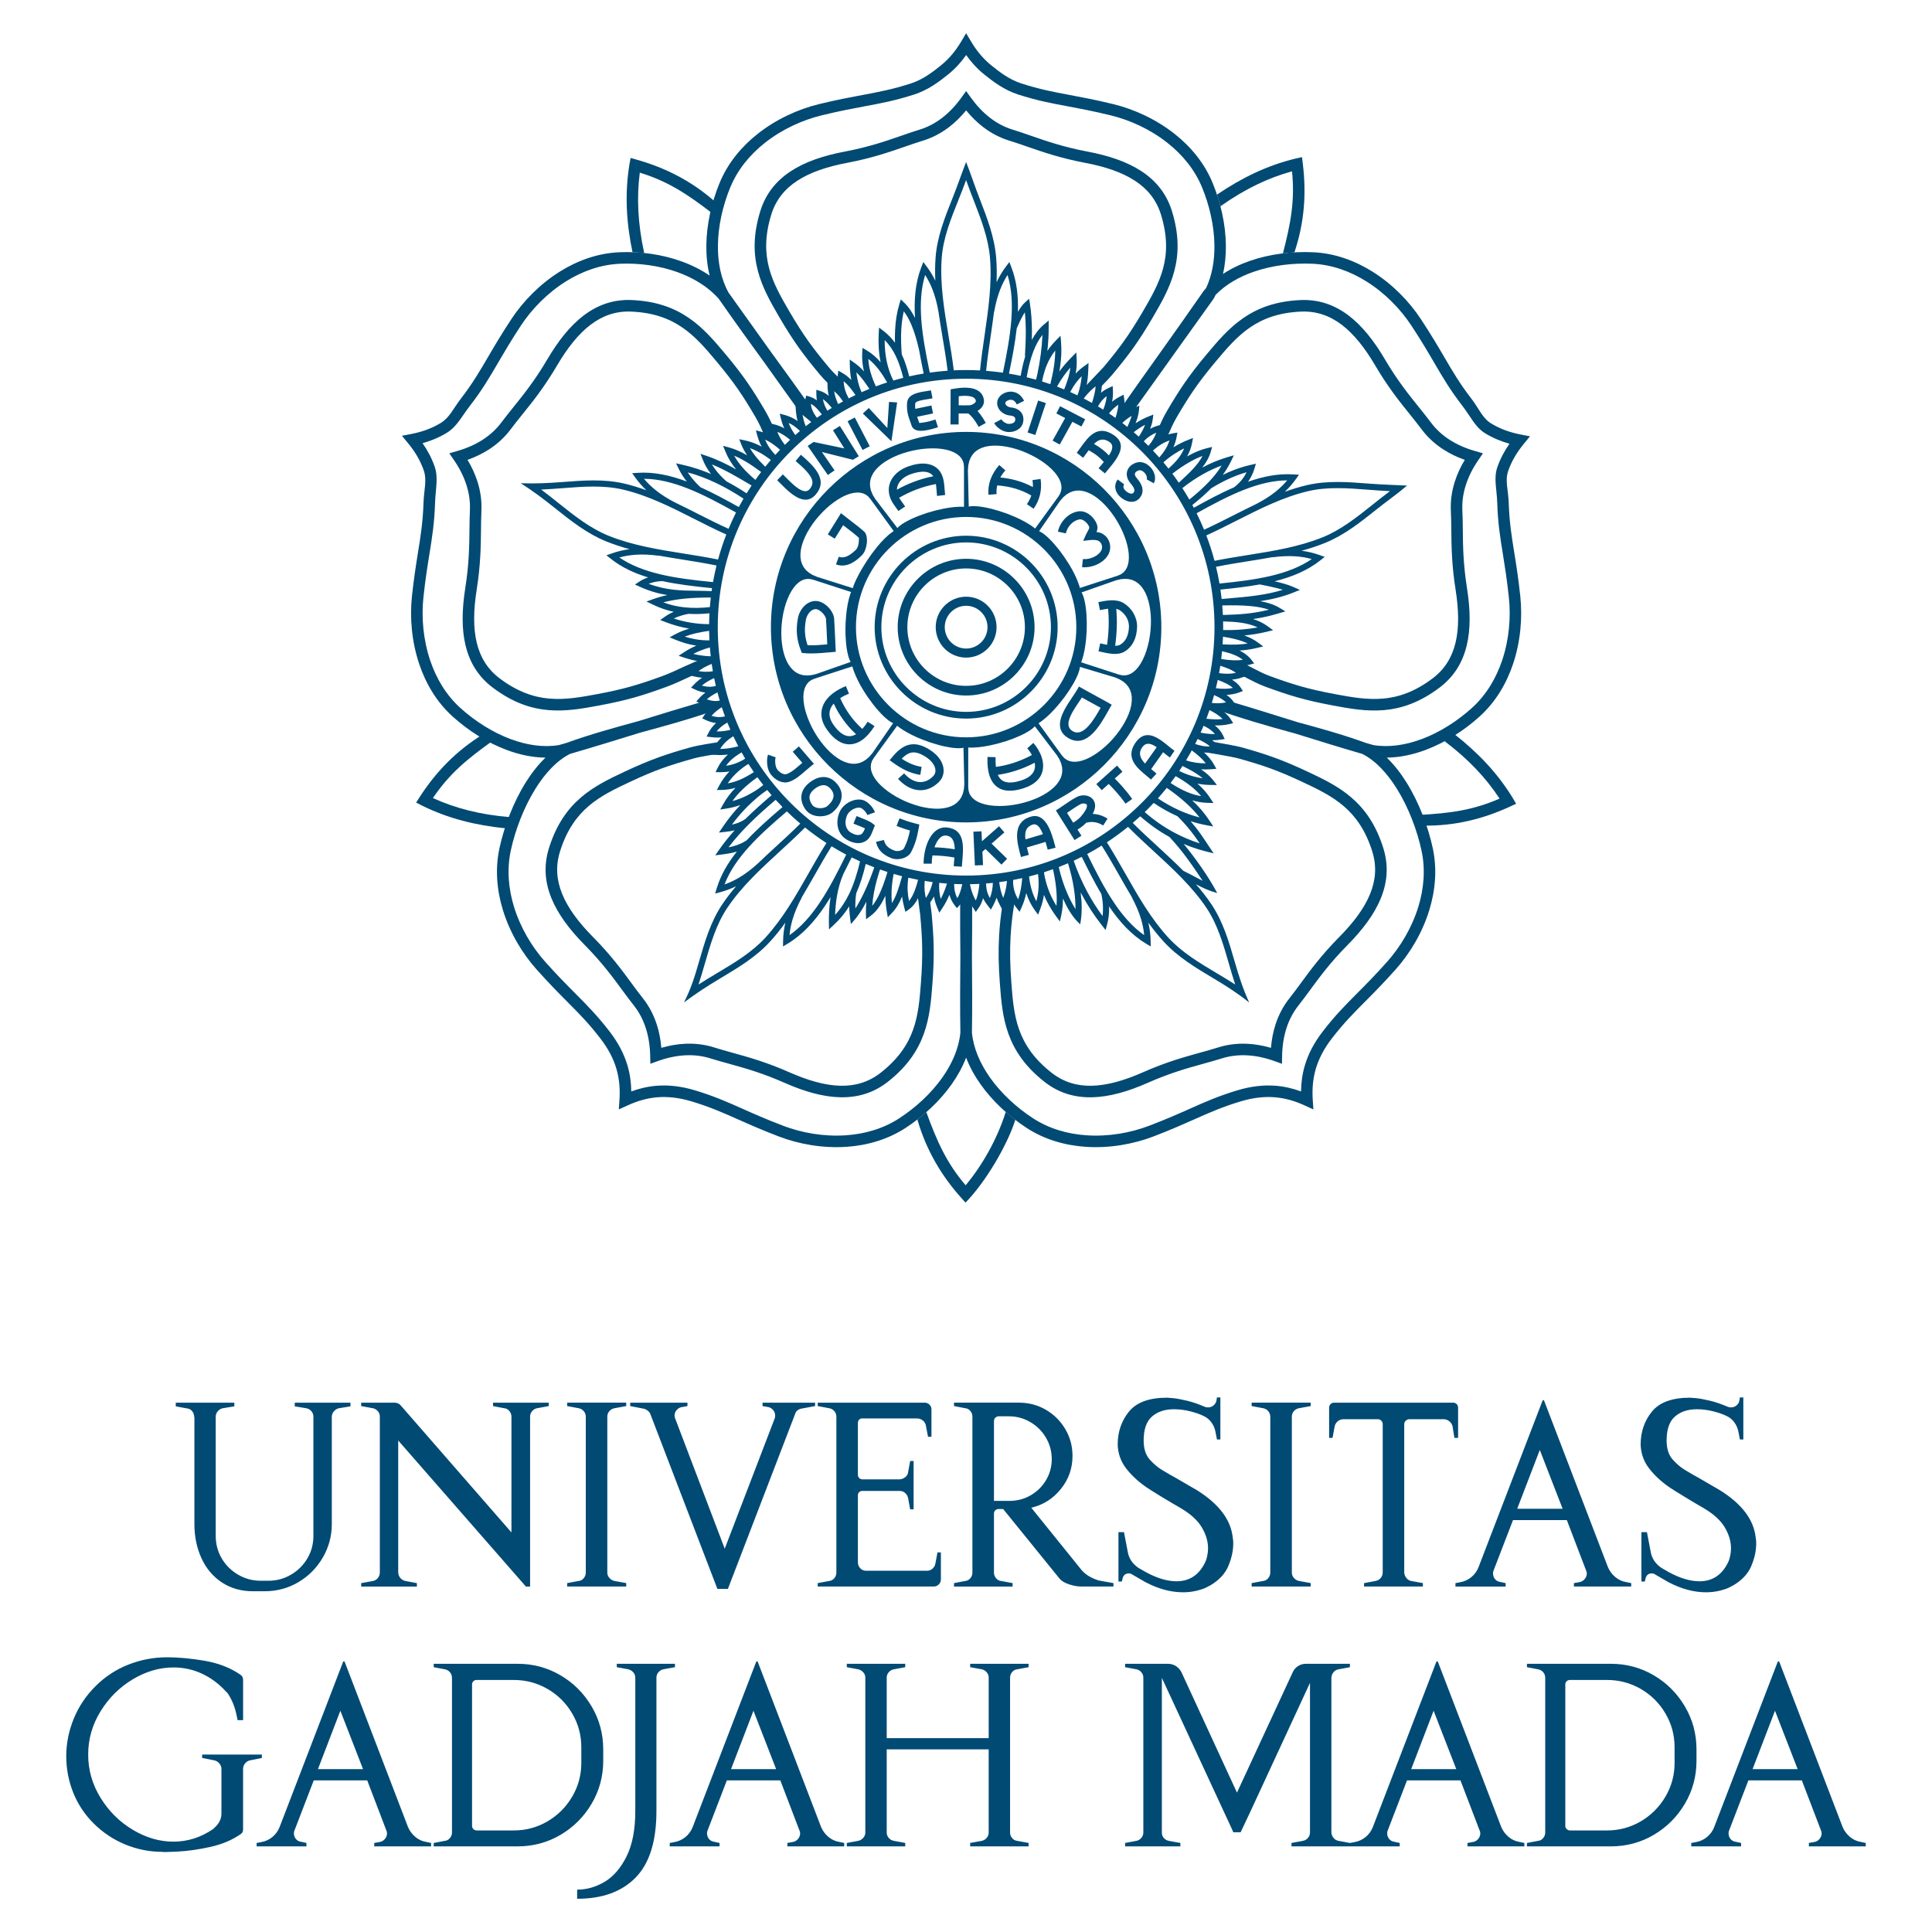 <?xml version="1.0" encoding="utf-8"?>
<!-- Generator: Adobe Illustrator 16.0.0, SVG Export Plug-In . SVG Version: 6.00 Build 0)  -->
<!DOCTYPE svg PUBLIC "-//W3C//DTD SVG 1.1//EN" "http://www.w3.org/Graphics/SVG/1.1/DTD/svg11.dtd">
<svg version="1.1" id="Layer_1" xmlns="http://www.w3.org/2000/svg" xmlns:xlink="http://www.w3.org/1999/xlink" x="0px" y="0px"
	   viewBox="0 0 275 275" enable-background="new 0 0 275 275" xml:space="preserve">
<g>
	<path fill-rule="evenodd" clip-rule="evenodd" fill="#004A74" d="M249.902,218.834c0,0.049,0.014,0.145,0.039,0.281
		c0.022,0.137,0.036,0.33,0.036,0.58c0,1.021-0.228,2.088-0.691,3.193c-0.46,1.111-1.328,2.041-2.598,2.787
		c-0.025,0-0.183,0.082-0.47,0.244c-0.283,0.16-0.747,0.324-1.379,0.486c-0.638,0.16-1.306,0.242-2.004,0.242
		c-1.741,0-3.536-0.486-5.383-1.459l-1.87-1.084c-0.123-0.1-0.286-0.148-0.485-0.148c-0.226,0-0.411,0.063-0.562,0.186
		c-0.146,0.127-0.248,0.287-0.296,0.486l-0.115,0.486h-0.486v-7.027h0.787l0.522,2.73c0.149,0.969,0.662,1.754,1.533,2.352
		c0,0,0.349,0.199,1.046,0.602c1.596,0.871,3.054,1.307,4.376,1.307c1.844,0,3.203-0.896,4.074-2.691
		c0.027-0.051,0.069-0.156,0.132-0.32c0.062-0.16,0.123-0.396,0.186-0.707c0.062-0.313,0.095-0.643,0.095-0.992
		c0-0.973-0.294-1.957-0.879-2.953c-0.587-0.998-1.602-1.922-3.046-2.77c-0.575-0.322-1.466-0.852-2.673-1.584
		c-1.209-0.738-1.95-1.205-2.226-1.402c-1.146-0.801-2.094-1.686-2.841-2.658c-0.747-0.971-1.148-2.094-1.196-3.363
		c0-1.82,0.534-3.389,1.607-4.711c1.07-1.32,2.877-1.98,5.419-1.98c0.127,0,0.43,0.023,0.916,0.072
		c0.487,0.049,1.123,0.17,1.909,0.355c0.784,0.186,1.612,0.467,2.486,0.842c0.146,0.074,0.323,0.113,0.522,0.113
		c0.299,0,0.561-0.094,0.785-0.279c0.227-0.189,0.362-0.418,0.412-0.695l0.075-0.447h0.486v5.984h-0.486l-0.227-1.16
		c-0.101-0.475-0.293-0.904-0.579-1.289c-0.284-0.389-0.641-0.68-1.064-0.879c-0.5-0.252-1.142-0.477-1.925-0.676
		c-0.786-0.199-1.566-0.297-2.34-0.297c-1.27,0-2.303,0.342-3.102,1.027c-0.797,0.686-1.197,1.828-1.197,3.42
		c0,1.172,0.293,2.082,0.88,2.73c0.584,0.646,1.172,1.139,1.756,1.479c0.587,0.336,0.952,0.551,1.102,0.652
		c0.376,0.199,0.986,0.549,1.834,1.047c0.849,0.5,1.534,0.898,2.057,1.197C247.949,214.088,249.629,216.316,249.902,218.834
		 M222.427,214.76l-3.253-8.375l-3.217,8.375H222.427z M232.184,225.34v0.486h-8.152v-0.486l0.822-0.15
		c0.273-0.049,0.512-0.193,0.711-0.432c0.199-0.234,0.301-0.5,0.301-0.801c0-0.15-0.039-0.301-0.115-0.449l-2.728-7.139h-7.663
		l-2.807,7.287c-0.022,0.076-0.034,0.178-0.034,0.301c0,0.301,0.084,0.561,0.261,0.787c0.172,0.221,0.397,0.361,0.672,0.41
		l0.86,0.186v0.486h-7.142v-0.486l0.598-0.111c0.624-0.1,1.175-0.346,1.647-0.73c0.474-0.385,0.822-0.863,1.044-1.439l9.125-23.74
		h0.186l9.088,23.705c0.222,0.549,0.564,1.021,1.026,1.42c0.46,0.396,0.988,0.648,1.589,0.746L232.184,225.34z M207.021,204.666
		l-0.261-1.609c-0.05-0.273-0.186-0.512-0.411-0.711s-0.485-0.311-0.786-0.336h-4.973c-0.173,0-0.336,0.068-0.485,0.205
		c-0.151,0.137-0.226,0.307-0.226,0.506v21.125c0.026,0.297,0.13,0.561,0.319,0.783c0.187,0.225,0.418,0.361,0.692,0.41l1.644,0.301
		v0.486h-2.655h-3.063h-2.655v-0.486l1.607-0.301c0.301-0.049,0.548-0.186,0.747-0.41c0.199-0.223,0.301-0.5,0.301-0.822v-21.086
		c0-0.199-0.068-0.369-0.206-0.506c-0.137-0.137-0.306-0.205-0.505-0.205h-4.937c-0.323,0.025-0.59,0.137-0.803,0.336
		c-0.212,0.199-0.343,0.438-0.395,0.711l-0.297,1.609h-0.486v-2.656v-1.645c0-0.199,0.068-0.369,0.205-0.506
		c0.138-0.137,0.307-0.205,0.506-0.205h6.917h3.063h5.684h1.272c0.198,0,0.368,0.068,0.506,0.205
		c0.136,0.137,0.205,0.307,0.205,0.506v4.301H207.021z M184.923,200.441c-0.297,0.047-0.548,0.186-0.747,0.41
		s-0.296,0.486-0.296,0.783v22.211c0,0.297,0.104,0.561,0.315,0.783c0.213,0.225,0.455,0.361,0.728,0.41l1.645,0.301v0.486h-2.688
		h-3.067h-2.654v-0.486l1.607-0.301c0.3-0.023,0.548-0.156,0.747-0.391c0.199-0.238,0.3-0.506,0.3-0.803v-22.172
		c0-0.322-0.101-0.598-0.3-0.822s-0.447-0.363-0.747-0.41l-1.607-0.301v-0.486h2.654h3.067h2.688v0.486L184.923,200.441z
		 M175.465,218.834c0,0.049,0.014,0.145,0.039,0.281c0.022,0.137,0.036,0.33,0.036,0.58c0,1.021-0.228,2.088-0.691,3.193
		c-0.46,1.111-1.328,2.041-2.596,2.787c-0.027,0-0.185,0.082-0.472,0.244c-0.283,0.16-0.747,0.324-1.382,0.486
		c-0.638,0.16-1.302,0.242-2.001,0.242c-1.744,0-3.539-0.486-5.383-1.459l-1.87-1.084c-0.123-0.1-0.286-0.148-0.485-0.148
		c-0.226,0-0.411,0.063-0.561,0.186c-0.15,0.127-0.249,0.287-0.3,0.486l-0.112,0.486h-0.486v-7.027h0.787l0.522,2.73
		c0.149,0.969,0.662,1.754,1.533,2.352c0,0,0.349,0.199,1.048,0.602c1.594,0.871,3.054,1.307,4.374,1.307
		c1.844,0,3.203-0.896,4.074-2.691c0.027-0.051,0.069-0.156,0.132-0.32c0.062-0.16,0.123-0.396,0.186-0.707
		c0.062-0.313,0.095-0.643,0.095-0.992c0-0.973-0.294-1.957-0.882-2.953c-0.584-0.998-1.599-1.922-3.043-2.77
		c-0.575-0.322-1.466-0.852-2.676-1.584c-1.206-0.738-1.95-1.205-2.226-1.402c-1.144-0.801-2.091-1.686-2.841-2.658
		c-0.747-0.971-1.146-2.094-1.193-3.363c0-1.82,0.534-3.389,1.607-4.711c1.07-1.32,2.878-1.98,5.419-1.98
		c0.124,0,0.432,0.023,0.918,0.072c0.485,0.049,1.121,0.17,1.904,0.355c0.787,0.186,1.615,0.467,2.486,0.842
		c0.149,0.074,0.326,0.113,0.525,0.113c0.301,0,0.561-0.094,0.782-0.279c0.227-0.189,0.362-0.418,0.415-0.695l0.075-0.447h0.486
		v5.984h-0.486l-0.227-1.16c-0.101-0.475-0.293-0.904-0.579-1.289c-0.287-0.389-0.644-0.68-1.067-0.879
		c-0.497-0.252-1.139-0.477-1.925-0.676c-0.783-0.199-1.563-0.297-2.337-0.297c-1.272,0-2.307,0.342-3.102,1.027
		c-0.796,0.686-1.197,1.828-1.197,3.42c0,1.172,0.293,2.082,0.88,2.73c0.584,0.646,1.172,1.139,1.756,1.479
		c0.587,0.336,0.952,0.551,1.104,0.652c0.374,0.199,0.984,0.549,1.832,1.047c0.849,0.5,1.534,0.898,2.057,1.197
		C173.509,214.088,175.191,216.316,175.465,218.834z M143.686,213.637c1.096,0,2.107-0.268,3.031-0.803
		c0.919-0.535,1.646-1.258,2.186-2.168c0.534-0.91,0.803-1.898,0.803-2.973c0-1.098-0.274-2.111-0.822-3.047
		c-0.548-0.934-1.289-1.678-2.225-2.225c-0.934-0.549-1.952-0.824-3.048-0.824h-1.458c-0.173,0-0.329,0.063-0.467,0.186
		c-0.138,0.129-0.205,0.289-0.205,0.492v11.361H143.686z M158.49,225.34v0.486h-2.651h-1.944c-0.525,0-1.104-0.105-1.739-0.316
		c-0.637-0.213-1.09-0.494-1.364-0.842l-8.002-9.873h-0.674c-0.175,0-0.322,0.063-0.449,0.189c-0.124,0.123-0.186,0.275-0.186,0.447
		v8.414c0,0.297,0.101,0.564,0.3,0.803c0.199,0.234,0.447,0.367,0.747,0.391l1.608,0.301v0.486h-8.339v-0.486l1.573-0.301
		c0.296-0.023,0.548-0.156,0.747-0.391c0.197-0.238,0.296-0.506,0.296-0.803v-22.211c0-0.297-0.099-0.564-0.296-0.803
		c-0.199-0.234-0.451-0.369-0.747-0.391l-1.573-0.301v-0.486h2.616h6.62c1.396,0,2.672,0.336,3.833,1.012
		c1.157,0.672,2.078,1.588,2.764,2.746c0.688,1.158,1.031,2.438,1.031,3.83c0,1.771-0.559,3.34-1.665,4.711
		c-1.108,1.373-2.512,2.258-4.204,2.656l7.213,8.936c0.3,0.322,0.629,0.592,0.991,0.807c0.362,0.209,0.666,0.359,0.918,0.445
		c0.247,0.086,0.41,0.145,0.481,0.168L158.49,225.34z M133.927,224.777c0,0.301-0.097,0.551-0.296,0.748
		c-0.202,0.201-0.451,0.301-0.75,0.301h-10.768h-3.065h-2.656v-0.486l1.608-0.301c0.301-0.023,0.548-0.156,0.751-0.391
		c0.199-0.238,0.297-0.506,0.297-0.803v-22.172c0-0.322-0.098-0.598-0.297-0.822c-0.203-0.225-0.45-0.363-0.751-0.41l-1.608-0.301
		v-0.486h2.656h3.065h9.498c0.273,0,0.503,0.096,0.691,0.281c0.186,0.188,0.28,0.404,0.28,0.654v1.309v2.615h-0.485l-0.301-1.568
		c-0.048-0.299-0.186-0.541-0.41-0.73c-0.226-0.186-0.486-0.293-0.787-0.316h-7.889c-0.173,0-0.316,0.063-0.432,0.186
		c-0.109,0.125-0.166,0.275-0.166,0.449v7.404c0,0.172,0.063,0.322,0.186,0.447c0.126,0.123,0.275,0.186,0.452,0.186h5.307
		c0.301-0.021,0.568-0.131,0.804-0.316c0.238-0.186,0.368-0.416,0.394-0.691l0.298-1.609h0.488v2.617v1.197v0.449v2.619h-0.488
		l-0.298-1.609c-0.051-0.273-0.188-0.51-0.41-0.711c-0.226-0.199-0.486-0.299-0.787-0.299h-5.307c-0.177,0-0.326,0.057-0.452,0.168
		c-0.123,0.111-0.186,0.268-0.186,0.467v9.535c0,0.324,0.112,0.604,0.337,0.842c0.225,0.234,0.498,0.352,0.821,0.352h8.675
		c0.301,0,0.562-0.098,0.783-0.295c0.226-0.199,0.362-0.438,0.411-0.713l0.3-1.607h0.486V224.777z M116.02,199.654v0.486
		l-2.02,0.375c-0.446,0.125-0.722,0.371-0.822,0.748l-9.569,24.898h-1.497l-9.532-24.863c-0.075-0.201-0.199-0.367-0.376-0.504
		c-0.172-0.135-0.359-0.23-0.562-0.279l-1.944-0.375v-0.486h8.153v0.486l-0.824,0.148c-0.272,0.051-0.511,0.188-0.708,0.412
		c-0.199,0.225-0.301,0.486-0.301,0.787c0,0.172,0.039,0.334,0.113,0.486l7.028,18.469l7.142-18.621
		c0.022-0.072,0.036-0.188,0.036-0.334c0-0.275-0.085-0.525-0.262-0.75c-0.177-0.223-0.398-0.373-0.672-0.449l-0.861-0.148v-0.486
		H116.02z M87.492,200.441c-0.301,0.047-0.548,0.186-0.747,0.41s-0.301,0.486-0.301,0.783v22.211c0,0.297,0.108,0.561,0.32,0.783
		c0.213,0.225,0.454,0.361,0.728,0.41l1.644,0.301v0.486h-2.691h-3.065h-2.652v-0.486l1.607-0.301
		c0.298-0.023,0.548-0.156,0.747-0.391c0.199-0.238,0.298-0.506,0.298-0.803v-22.172c0-0.322-0.099-0.598-0.298-0.822
		s-0.449-0.363-0.747-0.41l-1.607-0.301v-0.486h2.652h3.065h2.691v0.486L87.492,200.441z M78.109,200.141l-1.645,0.301
		c-0.277,0.047-0.512,0.186-0.711,0.41s-0.3,0.486-0.3,0.783v18.77v5.422h-0.598l-18.173-20.789v18.809
		c0.027,0.322,0.141,0.59,0.337,0.803c0.202,0.211,0.438,0.342,0.711,0.391l1.608,0.301v0.486h-2.656h-2.615h-2.656v-0.486
		l1.647-0.301c0.297-0.049,0.541-0.191,0.728-0.428c0.189-0.238,0.281-0.506,0.281-0.805v-22.172c0-0.297-0.099-0.559-0.298-0.783
		c-0.202-0.225-0.437-0.363-0.711-0.41l-1.647-0.301v-0.486h2.656h0.525h1.568c0.376,0,0.672,0.137,0.897,0.41l15.742,18.059
		v-16.488c0-0.297-0.102-0.564-0.301-0.803c-0.199-0.234-0.449-0.369-0.747-0.391l-1.573-0.301v-0.486h2.621h2.652h2.655V200.141z
		 M49.882,200.18l-1.608,0.262c-0.274,0.047-0.519,0.191-0.73,0.43c-0.213,0.234-0.316,0.502-0.316,0.803v4.449v10.805
		c0,1.721-0.432,3.316-1.289,4.785c-0.861,1.471-2.02,2.639-3.478,3.496c-1.459,0.861-3.061,1.289-4.806,1.289H36.01
		c-1.693,0-3.178-0.426-4.449-1.27c-1.27-0.848-2.235-2-2.897-3.461c-0.659-1.455-0.992-3.07-0.992-4.84v-10.805v-4.449h-0.036
		c0-0.301-0.095-0.568-0.28-0.803c-0.187-0.238-0.431-0.369-0.728-0.395l-1.608-0.297v-0.525h8.336v0.525l-1.605,0.262
		c-0.3,0.047-0.548,0.191-0.75,0.43c-0.2,0.234-0.297,0.502-0.297,0.803v4.449v12.486c0,1.17,0.286,2.244,0.858,3.217
		c0.573,0.971,1.354,1.746,2.339,2.316c0.981,0.574,2.049,0.861,3.193,0.861h1.123c1.147,0,2.212-0.287,3.196-0.861
		c0.985-0.57,1.762-1.346,2.336-2.316c0.575-0.973,0.861-2.047,0.861-3.217v-12.486v-4.449c0-0.322-0.101-0.598-0.3-0.822
		s-0.447-0.363-0.747-0.41l-1.608-0.262v-0.525h7.928V200.18z"/>
	<path fill-rule="evenodd" clip-rule="evenodd" fill="#004A74" d="M255.88,251.822l-3.23-8.318l-3.19,8.318H255.88z
		 M265.569,262.326v0.484h-8.094v-0.484l0.815-0.146c0.274-0.053,0.508-0.193,0.707-0.426c0.196-0.236,0.298-0.504,0.298-0.801
		c0-0.15-0.039-0.297-0.111-0.447l-2.712-7.088h-7.607l-2.786,7.238c-0.022,0.074-0.035,0.174-0.035,0.297
		c0,0.297,0.085,0.559,0.257,0.779c0.174,0.223,0.398,0.359,0.669,0.408l0.855,0.186v0.484h-7.09v-0.484l0.593-0.109
		c0.617-0.102,1.162-0.344,1.632-0.725c0.473-0.385,0.82-0.861,1.04-1.43l9.058-23.57h0.187l9.021,23.533
		c0.223,0.543,0.565,1.016,1.021,1.41c0.458,0.396,0.983,0.643,1.576,0.744L265.569,262.326z M238.36,248.701
		c0-1.73-0.435-3.332-1.303-4.805c-0.864-1.475-2.034-2.637-3.506-3.49c-1.472-0.855-3.076-1.279-4.807-1.279h-5.272
		c-0.197,0-0.357,0.059-0.481,0.184c-0.125,0.127-0.188,0.273-0.188,0.445v20.156c0,0.174,0.069,0.324,0.205,0.447
		c0.138,0.125,0.292,0.186,0.464,0.186h5.272c1.73,0,3.335-0.434,4.807-1.297c1.472-0.869,2.642-2.041,3.506-3.512
		c0.868-1.471,1.303-3.074,1.303-4.805V248.701z M229.301,236.824c2.201,0,4.231,0.545,6.088,1.635
		c1.855,1.086,3.333,2.566,4.437,4.436c1.104,1.867,1.651,3.902,1.651,6.105v1.635c0,2.201-0.548,4.238-1.651,6.107
		c-1.104,1.865-2.581,3.344-4.437,4.434c-1.856,1.09-3.887,1.635-6.088,1.635h-7.648h-1.706h-2.601v-0.484l1.561-0.297
		c0.296-0.025,0.544-0.156,0.743-0.391c0.196-0.234,0.297-0.5,0.297-0.797v-22.016c0-0.32-0.101-0.592-0.297-0.814
		c-0.199-0.223-0.447-0.359-0.743-0.408l-1.561-0.297v-0.482h2.601h2.857H229.301z M207.288,251.822l-3.23-8.318l-3.189,8.318
		H207.288z M216.978,262.326v0.484h-8.094v-0.484l0.814-0.146c0.275-0.053,0.509-0.193,0.708-0.426
		c0.196-0.236,0.298-0.504,0.298-0.801c0-0.15-0.039-0.297-0.112-0.447l-2.711-7.088h-7.607l-2.787,7.238
		c-0.022,0.074-0.034,0.174-0.034,0.297c0,0.297,0.084,0.559,0.261,0.779c0.173,0.223,0.395,0.359,0.664,0.408l0.856,0.186v0.484
		h-7.09v-0.484l0.595-0.109c0.615-0.102,1.16-0.344,1.63-0.725c0.474-0.385,0.819-0.861,1.042-1.43l9.057-23.57h0.186l9.021,23.533
		c0.222,0.543,0.564,1.016,1.021,1.41c0.457,0.396,0.982,0.643,1.576,0.744L216.978,262.326z M190.548,237.604
		c-0.301,0.049-0.537,0.186-0.725,0.408c-0.186,0.223-0.29,0.482-0.315,0.779v22.051c0.025,0.297,0.13,0.555,0.315,0.779
		c0.188,0.223,0.424,0.359,0.725,0.408l1.596,0.297v0.484h-8.316v-0.484l1.596-0.297c0.296-0.049,0.545-0.186,0.744-0.408
		c0.198-0.225,0.296-0.494,0.296-0.818v-21.268l-8.574,18.523l-1.301,2.744h-1.037l-0.297-0.664l-9.875-21.313v22.053
		c0,0.297,0.101,0.551,0.295,0.76c0.199,0.213,0.436,0.342,0.705,0.391l1.635,0.297v0.484h-7.869v-0.484l1.596-0.297
		c0.273-0.049,0.509-0.186,0.705-0.408c0.198-0.225,0.296-0.482,0.296-0.779v-22.051c0-0.297-0.098-0.557-0.296-0.779
		c-0.196-0.223-0.432-0.359-0.705-0.408l-1.596-0.297v-0.482h2.597h3.491c0.422,0,0.796,0.104,1.133,0.316
		c0.332,0.209,0.601,0.498,0.795,0.871l7.908,17.15l7.944-17.15c0.174-0.373,0.428-0.662,0.761-0.871
		c0.336-0.213,0.701-0.316,1.097-0.316h3.638h2.636v0.482L190.548,237.604z M143.773,260.842c0,0.297,0.098,0.563,0.297,0.797
		c0.196,0.234,0.447,0.365,0.741,0.391l1.599,0.297v0.484h-2.637h-3.044h-2.637v-0.484l1.635-0.297
		c0.271-0.049,0.506-0.186,0.705-0.408c0.199-0.225,0.297-0.482,0.297-0.779V249h-14.515v11.842c0,0.297,0.099,0.555,0.298,0.779
		c0.199,0.223,0.443,0.359,0.742,0.408l1.596,0.297v0.484h-2.672h-3.009h-2.635v-0.484l1.595-0.297
		c0.275-0.049,0.517-0.186,0.725-0.408c0.212-0.225,0.315-0.482,0.315-0.779v-22.051c0-0.297-0.104-0.557-0.315-0.779
		c-0.208-0.223-0.449-0.359-0.725-0.408l-1.595-0.297v-0.482h2.635h3.045h2.636v0.482l-1.596,0.297
		c-0.299,0.049-0.543,0.186-0.742,0.408s-0.298,0.482-0.298,0.779v8.613h14.515v-8.613c0-0.297-0.098-0.557-0.297-0.779
		s-0.434-0.359-0.705-0.408l-1.635-0.297v-0.482h2.637h3.044h2.637v0.482l-1.599,0.297c-0.294,0.025-0.545,0.152-0.741,0.389
		c-0.199,0.238-0.297,0.502-0.297,0.799V260.842z M110.477,251.822l-3.229-8.318l-3.194,8.318H110.477z M120.163,262.326v0.484
		h-8.091v-0.484l0.815-0.146c0.273-0.053,0.509-0.193,0.705-0.426c0.199-0.236,0.3-0.504,0.3-0.801c0-0.15-0.039-0.297-0.114-0.447
		l-2.708-7.088h-7.611l-2.783,7.238c-0.025,0.074-0.039,0.174-0.039,0.297c0,0.297,0.089,0.559,0.261,0.779
		c0.174,0.223,0.396,0.359,0.669,0.408l0.854,0.186v0.484h-7.092v-0.484l0.594-0.109c0.62-0.102,1.165-0.344,1.635-0.725
		c0.469-0.385,0.814-0.861,1.04-1.43l9.057-23.57h0.186l9.021,23.533c0.222,0.543,0.562,1.016,1.02,1.41
		c0.46,0.396,0.985,0.643,1.578,0.744L120.163,262.326z M96.072,237.307l-1.634,0.297c-0.271,0.049-0.506,0.186-0.705,0.408
		s-0.297,0.482-0.297,0.779v18.969c0,4.305-0.981,7.469-2.953,9.482c-1.967,2.02-4.742,3.029-8.332,3.029v-1.299
		c1.334,0,2.63-0.365,3.88-1.096c1.249-0.732,2.296-1.932,3.138-3.602c0.839-1.672,1.259-3.84,1.259-6.516v-18.934
		c0-0.32-0.104-0.592-0.313-0.814c-0.213-0.223-0.454-0.359-0.725-0.408l-1.599-0.297v-0.482h2.636h3.009h2.636V237.307z
		 M82.745,248.701c0-1.73-0.434-3.332-1.299-4.805c-0.868-1.475-2.034-2.637-3.507-3.49c-1.475-0.855-3.076-1.279-4.809-1.279h-5.27
		c-0.199,0-0.361,0.059-0.485,0.184c-0.121,0.127-0.183,0.273-0.183,0.445v20.156c0,0.174,0.068,0.324,0.202,0.447
		c0.137,0.125,0.29,0.186,0.466,0.186h5.27c1.732,0,3.334-0.434,4.809-1.297c1.473-0.869,2.639-2.041,3.507-3.512
		c0.865-1.471,1.299-3.074,1.299-4.805V248.701z M73.689,236.824c2.2,0,4.23,0.545,6.088,1.635c1.854,1.086,3.333,2.566,4.436,4.436
		c1.1,1.867,1.651,3.902,1.651,6.105v1.635c0,2.201-0.552,4.238-1.651,6.107c-1.103,1.865-2.581,3.344-4.436,4.434
		c-1.857,1.09-3.888,1.635-6.088,1.635h-7.648h-1.706h-2.601v-0.484l1.56-0.297c0.297-0.025,0.545-0.156,0.74-0.391
		c0.199-0.234,0.301-0.5,0.301-0.797v-22.016c0-0.32-0.102-0.592-0.301-0.814c-0.195-0.223-0.443-0.359-0.74-0.408l-1.56-0.297
		v-0.482h2.601h2.858H73.689z M51.677,251.822l-3.23-8.318l-3.193,8.318H51.677z M61.362,262.326v0.484h-8.091v-0.484l0.816-0.146
		c0.273-0.053,0.509-0.193,0.704-0.426c0.199-0.236,0.297-0.504,0.297-0.801c0-0.15-0.036-0.297-0.11-0.447l-2.708-7.088h-7.612
		l-2.782,7.238c-0.026,0.074-0.039,0.174-0.039,0.297c0,0.297,0.088,0.559,0.261,0.779c0.173,0.223,0.395,0.359,0.669,0.408
		l0.852,0.186v0.484h-7.09v-0.484l0.594-0.109c0.62-0.102,1.165-0.344,1.635-0.725c0.47-0.385,0.815-0.861,1.041-1.43l9.057-23.57
		h0.186l9.021,23.533c0.222,0.543,0.561,1.016,1.021,1.41c0.456,0.396,0.981,0.643,1.575,0.744L61.362,262.326z M37.272,250.227
		l-1.635,0.332c-0.296,0.049-0.542,0.193-0.74,0.428c-0.199,0.234-0.297,0.5-0.297,0.799v1.672v4.23v2.748
		c0,0.27-0.111,0.48-0.336,0.629c-1.211,0.842-2.646,1.447-4.303,1.82c-1.661,0.369-3.221,0.594-4.679,0.666
		c-1.462,0.074-2.193,0.088-2.193,0.039c-1.78,0-3.514-0.34-5.196-1.021c-1.681-0.682-3.178-1.664-4.489-2.953
		c-1.313-1.285-2.304-2.764-2.973-4.434c-0.666-1.67-1.001-3.396-1.001-5.18c0-1.832,0.352-3.613,1.06-5.346
		c0.705-1.73,1.736-3.279,3.1-4.639c1.36-1.359,2.923-2.389,4.695-3.082c1.769-0.693,3.608-1.039,5.513-1.039
		c1.608,0,3.39,0.166,5.345,0.5c1.954,0.336,3.65,0.998,5.086,1.986c0.248,0.174,0.372,0.408,0.372,0.705v5.756h-0.78l-0.15-0.705
		c-0.222-1.139-0.642-2.18-1.262-3.119l-0.258-0.26c-0.992-1.09-2.124-1.934-3.396-2.525c-1.275-0.596-2.63-0.891-4.065-0.891
		c-1.98,0-3.911,0.564-5.791,1.688c-1.882,1.127-3.409,2.645-4.583,4.549c-1.178,1.904-1.766,3.961-1.766,6.164
		c0,2.201,0.588,4.256,1.766,6.162c1.174,1.906,2.701,3.42,4.583,4.545c1.88,1.125,3.811,1.689,5.791,1.689
		c2.03,0,3.922-0.607,5.678-1.816l0.074-0.076c0,0,0.089-0.088,0.262-0.26c0.545-0.545,0.814-1.162,0.814-1.857v-6.346
		c0-0.299-0.104-0.564-0.315-0.799c-0.209-0.234-0.464-0.379-0.761-0.428l-1.67-0.332v-0.482h8.502V250.227z"/>
	<path fill="#004A74" d="M156.188,64.88c-0.372-0.291-0.784-0.552-1.228-0.79c-0.082,0.111-0.158,0.218-0.237,0.326
		c-0.196,0.278-0.39,0.548-0.552,0.75l-0.906-0.721c0.191-0.241,0.352-0.469,0.518-0.701c1.136-1.585,2.425-3.386,4.765-1.804
		c1.467,0.992,1.104,2.257,0.244,3.534c-0.326,0.482-0.719,0.949-1.09,1.396c-0.16,0.192-0.32,0.379-0.424,0.512l-0.901-0.728
		c0.167-0.205,0.3-0.365,0.435-0.525c0.102-0.12,0.205-0.245,0.307-0.368C156.839,65.438,156.529,65.144,156.188,64.88
		 M155.715,63.187c0.421,0.235,0.814,0.496,1.184,0.78c0.339,0.264,0.653,0.548,0.938,0.857c0.501-0.747,0.753-1.461,0.064-1.928
		C157.016,62.299,156.318,62.596,155.715,63.187z M149.829,62.717l1.787-3.214l-1.256-0.656l0.534-1.027l3.57,1.86l-0.536,1.027
		l-1.284-0.669l-1.801,3.236L149.829,62.717z M148.869,57.373l-1.504,4.545l-1.099-0.362l1.504-4.544L148.869,57.373z
		 M142.537,59.68c0.078,0.144,0.235,0.303,0.43,0.434c0.177,0.117,0.373,0.202,0.542,0.218c0.258,0.02,0.528-0.026,0.73-0.144
		c0.132-0.075,0.229-0.183,0.255-0.316c0.007-0.039,0.014-0.078,0.017-0.115c0.017-0.176-0.026-0.296-0.101-0.378
		c-0.095-0.101-0.252-0.17-0.428-0.206c-0.05-0.01-0.101-0.017-0.156-0.02h-0.006l-0.021-0.003h-0.004
		c-0.558-0.055-1.023-0.287-1.35-0.61c-0.356-0.355-0.542-0.822-0.503-1.302v-0.003l0.003-0.01v-0.003
		c0.043-0.463,0.343-0.868,0.761-1.136c0.378-0.244,0.871-0.381,1.344-0.335c0.489,0.046,0.865,0.254,1.155,0.522
		c0.264,0.248,0.443,0.535,0.564,0.777l-1.034,0.519c-0.075-0.15-0.18-0.32-0.317-0.447c-0.12-0.111-0.273-0.196-0.473-0.216
		c-0.216-0.02-0.443,0.043-0.617,0.157c-0.13,0.082-0.217,0.18-0.228,0.267l0,0v0.007h-0.003c-0.011,0.134,0.051,0.271,0.166,0.382
		c0.144,0.146,0.365,0.248,0.64,0.277h0.02c0.094,0.01,0.188,0.022,0.284,0.042c0.401,0.082,0.775,0.258,1.048,0.548
		c0.292,0.313,0.455,0.731,0.413,1.267c-0.006,0.075-0.02,0.156-0.039,0.245c-0.099,0.499-0.407,0.861-0.813,1.096
		c-0.41,0.239-0.93,0.337-1.406,0.294c-0.372-0.033-0.757-0.193-1.083-0.411c-0.349-0.232-0.648-0.542-0.816-0.852L142.537,59.68z
		 M136.466,56.4l-0.006,1.289h0.141c0.455,0.01,0.913,0.02,1.379,0c0.004,0,0.023-0.004,0.052-0.007
		c0.216-0.022,0.457-0.121,0.646-0.267c0.135-0.108,0.229-0.226,0.226-0.33c-0.003-0.013,0-0.003,0-0.01l-0.003-0.003
		c-0.004-0.026-0.007-0.046-0.007-0.056c-0.053-0.287-0.283-0.466-0.612-0.564c-0.454-0.137-1.064-0.137-1.696-0.068L136.466,56.4z
		 M139.301,60.763c-0.304-0.552-0.594-0.982-0.874-1.318c-0.209-0.25-0.404-0.444-0.598-0.59c-0.411,0.01-0.832,0.003-1.253-0.007
		l-0.121-0.003l-0.006,1.576l-1.158-0.003l0.021-4.519v-0.483l0.475-0.085c0.233-0.042,0.458-0.075,0.669-0.097
		c0.771-0.088,1.537-0.079,2.154,0.107c0.744,0.226,1.281,0.683,1.422,1.479c0.011,0.052,0.017,0.095,0.02,0.131l0,0
		c0.003,0.035,0.008,0.065,0.008,0.084c0.025,0.525-0.262,0.972-0.674,1.292c-0.078,0.062-0.16,0.117-0.247,0.169
		c0.062,0.069,0.12,0.138,0.183,0.212c0.319,0.385,0.652,0.877,0.994,1.498L139.301,60.763z M132.732,56.701
		c-0.199,0.04-0.424,0.075-0.657,0.111c-0.81,0.128-1.781,0.277-1.805,0.633c-0.02,0.277-0.017,0.521,0.01,0.753l2.297-0.479
		l0.234,1.132l-2.268,0.473c0.059,0.176,0.124,0.366,0.199,0.571v0.003l0.11,0.313c0,0.004,0.255-0.029,0.587-0.072
		c0.556-0.071,1.219-0.264,1.717-0.424l0.354,1.1c-0.549,0.18-1.283,0.392-1.922,0.473c-0.859,0.111-1.593-0.023-1.828-0.695
		l-0.11-0.313l0,0c-0.396-1.112-0.612-1.729-0.539-2.91c0.085-1.283,1.56-1.51,2.784-1.703c0.219-0.033,0.427-0.066,0.612-0.105
		L132.732,56.701z M123.667,58.074l2.633,2.849l0.244-3.716l1.155,0.075l-0.818,5.527l-4.063-3.947L123.667,58.074z M121.673,59.428
		l2.128,4.091l-1.024,0.532l-2.13-4.091L121.673,59.428z M117.834,67.61l-2.865-4.133l0.838-0.568l4.373,0.917l-1.612-2.577
		l0.981-0.614l2.334,3.729l0.357,0.575l-0.835,0.505l-4.416-1.103l1.801,2.613L117.834,67.61z M111.433,67.525
		c0.127,0.124,0.277,0.274,0.43,0.432c0.39,0.391,0.826,0.835,1.276,1.206c0.773,0.64,1.592,1.078,2.117,0.444
		c0.404-0.489,0.497-0.958,0.262-1.487c-0.298-0.673-1.045-1.469-2.271-2.5l0.742-0.887c1.362,1.139,2.21,2.065,2.585,2.916
		c0.44,0.989,0.283,1.834-0.425,2.693c-1.124,1.363-2.506,0.743-3.748-0.285c-0.489-0.408-0.952-0.874-1.359-1.285
		c-0.144-0.143-0.281-0.284-0.419-0.418L111.433,67.525z M160.019,68.949c-0.096,0.124-0.126,0.253-0.112,0.372
		c0.02,0.173,0.118,0.339,0.248,0.472c0.033,0.033,0.062,0.062,0.089,0.086c0.225,0.206,0.473,0.338,0.694,0.377
		c0.146,0.027,0.274,0.011,0.352-0.065v-0.003l0.014-0.011l0,0c0.177-0.191,0.193-0.388,0.138-0.57
		c-0.082-0.267-0.301-0.551-0.506-0.795c-0.072-0.082-0.132-0.157-0.174-0.222l0,0c-0.3-0.427-0.41-0.851-0.377-1.244
		c0.039-0.419,0.241-0.785,0.567-1.066c0.045-0.04,0.098-0.075,0.146-0.114l0,0c0.421-0.293,0.854-0.424,1.301-0.382
		c0.432,0.04,0.846,0.236,1.236,0.597c0.312,0.288,0.578,0.706,0.702,1.142c0.118,0.421,0.107,0.871-0.107,1.266l-1.015-0.558
		c0.055-0.102,0.049-0.245,0.007-0.394c-0.063-0.229-0.206-0.452-0.372-0.601c-0.196-0.186-0.382-0.281-0.555-0.297
		c-0.163-0.017-0.343,0.047-0.531,0.177l0,0c-0.023,0.014-0.043,0.029-0.06,0.045c-0.098,0.082-0.157,0.18-0.166,0.287
		c-0.011,0.131,0.042,0.294,0.169,0.48h0.003c0.036,0.053,0.073,0.098,0.104,0.134c0.284,0.335,0.587,0.744,0.732,1.211
		c0.166,0.548,0.116,1.127-0.385,1.683h0.003c-0.027,0.025-0.047,0.045-0.063,0.065h-0.004c-0.372,0.359-0.857,0.469-1.366,0.378
		c-0.431-0.081-0.882-0.314-1.267-0.663c-0.052-0.048-0.102-0.095-0.144-0.137c-0.29-0.3-0.518-0.705-0.57-1.152
		c-0.046-0.391,0.045-0.806,0.346-1.2L160.019,68.949z"/>
	<path fill="#004A74" d="M113.713,106.242l1.745,2.023l0.396,0.453l-0.471,0.376c-0.23,0.186-0.456,0.385-0.686,0.584
		c-0.723,0.633-1.478,1.295-2.313,1.585c-0.476,0.169-0.958,0.127-1.402-0.048c-0.463-0.187-0.888-0.522-1.207-0.91
		c-0.301-0.365-0.478-0.859-0.552-1.345c-0.084-0.562-0.039-1.152,0.094-1.543l1.093,0.382c-0.076,0.225-0.097,0.604-0.037,0.989
		c0.045,0.304,0.141,0.593,0.296,0.782c0.199,0.241,0.46,0.454,0.741,0.564c0.199,0.079,0.404,0.101,0.59,0.036
		c0.63-0.222,1.295-0.806,1.938-1.363c0.084-0.078,0.177-0.154,0.261-0.229l-1.36-1.576L113.713,106.242z"/>
	<path fill="#004A74" d="M115.967,112.28c-0.067,0.053-0.141,0.115-0.214,0.183c-0.354,0.32-0.511,0.654-0.53,0.966
		c-0.025,0.402,0.146,0.809,0.404,1.155c0.008,0.011,0.017,0.023,0.033,0.042c0.223,0.261,0.604,0.39,0.995,0.409
		c0.415,0.02,0.819-0.082,1.073-0.269c0.008-0.006,0.02-0.015,0.036-0.028c0.362-0.31,0.761-0.761,0.862-1.256
		c0.064-0.323,0-0.691-0.307-1.084c-0.036-0.042-0.078-0.091-0.125-0.146c-0.365-0.401-0.743-0.522-1.1-0.486
		C116.697,111.802,116.301,112.021,115.967,112.28 M114.973,111.608c0.081-0.075,0.176-0.157,0.283-0.241
		c0.48-0.372,1.079-0.691,1.73-0.756c0.697-0.065,1.415,0.146,2.067,0.86c0.052,0.062,0.115,0.134,0.18,0.216
		c0.545,0.699,0.655,1.39,0.525,2.02c-0.163,0.812-0.73,1.478-1.247,1.916c-0.025,0.02-0.059,0.045-0.095,0.074
		c-0.459,0.339-1.145,0.522-1.81,0.494c-0.688-0.03-1.38-0.284-1.831-0.817c-0.023-0.025-0.049-0.059-0.079-0.097
		c-0.407-0.552-0.681-1.221-0.632-1.923C114.107,112.754,114.376,112.15,114.973,111.608z"/>
	<path fill="#004A74" d="M123.456,116.013c-0.07-0.196-0.239-0.447-0.455-0.666c-0.169-0.172-0.352-0.313-0.502-0.355
		c-0.301-0.086-0.694,0-1.061,0.192c-0.379,0.196-0.708,0.502-0.864,0.851c-0.209,0.47-0.29,1.031-0.163,1.534
		c0.101,0.385,0.336,0.741,0.747,0.972c0.264,0.146,0.534,0.261,0.796,0.3c0.222,0.032,0.438,0.009,0.637-0.098
		c0.222-0.124,0.385-0.469,0.528-0.832c-0.298-0.144-0.702-0.303-1.081-0.455c-0.175-0.071-0.349-0.139-0.557-0.225l0.443-1.073
		c0.127,0.056,0.329,0.134,0.542,0.219c0.646,0.258,1.357,0.539,1.729,0.832l0.337,0.268l-0.157,0.398
		c-0.022,0.053-0.036,0.092-0.088,0.228c-0.238,0.623-0.496,1.299-1.14,1.654c-0.443,0.245-0.907,0.3-1.36,0.228
		c-0.418-0.058-0.822-0.225-1.193-0.434c-0.725-0.404-1.132-1.02-1.306-1.7c-0.195-0.761-0.077-1.598,0.229-2.29
		c0.267-0.595,0.792-1.096,1.386-1.407c0.611-0.32,1.314-0.447,1.906-0.281c0.36,0.102,0.723,0.359,1.023,0.666
		c0.32,0.331,0.587,0.738,0.711,1.076L123.456,116.013z"/>
	<path fill="#004A74" d="M128.038,116.482c0.346,0.135,0.669,0.258,1.02,0.376c0.352,0.118,0.756,0.239,1.275,0.368l0.525,0.135
		l-0.093,0.528c-0.126,0.711-0.255,1.284-0.424,1.82c-0.166,0.534-0.371,1.031-0.659,1.588c-0.209,0.412-0.691,0.741-1.239,0.895
		c-0.489,0.139-1.057,0.149-1.54-0.033c-0.725-0.281-1.214-0.617-1.56-1.005c-0.353-0.401-0.539-0.841-0.652-1.324l1.122-0.271
		c0.075,0.311,0.19,0.587,0.401,0.829c0.225,0.255,0.567,0.483,1.104,0.685c0.237,0.092,0.54,0.082,0.813,0.008
		c0.256-0.076,0.463-0.19,0.525-0.308c0.25-0.489,0.433-0.925,0.579-1.408c0.108-0.346,0.199-0.719,0.288-1.152
		c-0.308-0.084-0.578-0.17-0.833-0.258c-0.396-0.13-0.728-0.258-1.073-0.391L128.038,116.482z"/>
	<path fill="#004A74" d="M134.272,121.843c-0.521-0.048-1.04-0.079-1.552-0.082c-0.03,0.174-0.053,0.35-0.069,0.528
		c-0.02,0.216-0.028,0.435-0.028,0.646l-1.158-0.003c0.003-0.248,0.012-0.5,0.035-0.747c0.098-1.054,0.385-2.11,0.848-2.914
		c0.522-0.904,1.267-1.506,2.22-1.5c0.062,0,0.126,0.003,0.188,0.009c2.609,0.238,2.396,2.699,2.213,4.832
		c-0.027,0.284-0.05,0.559-0.063,0.758l-1.154-0.076c0.015-0.297,0.039-0.534,0.058-0.779c0.014-0.154,0.026-0.308,0.039-0.46
		C135.314,121.96,134.792,121.893,134.272,121.843 M133.008,120.606c0.456,0.014,0.913,0.04,1.377,0.084
		c0.502,0.047,1.008,0.112,1.511,0.196c-0.02-1.025-0.278-1.866-1.244-1.955c-0.028-0.003-0.059-0.003-0.088-0.003
		c-0.482-0.003-0.894,0.365-1.213,0.917C133.219,120.075,133.105,120.333,133.008,120.606z"/>
	<polygon fill="#004A74" points="139.705,118.33 139.77,119.746 142.202,117.609 142.964,118.479 141.141,120.081 143.349,122.238 
		142.543,123.07 140.27,120.848 139.836,121.227 139.924,123.138 138.766,123.188 138.55,118.378 	"/>
	<path fill="#004A74" d="M145.934,118.786c-0.014,0.216-0.004,0.447,0.025,0.691l2.489-0.743c-0.13-0.317-0.268-0.595-0.411-0.823
		c-0.303-0.469-0.651-0.682-1.096-0.525C146.236,117.637,145.97,118.14,145.934,118.786 M145.323,121.986
		c-0.32-1.167-0.601-2.29-0.548-3.262c0.064-1.119,0.534-1.989,1.781-2.43c1.063-0.376,1.837,0.032,2.453,0.992
		c0.502,0.779,0.881,1.958,1.24,3.374l-1.123,0.281c-0.101-0.392-0.199-0.764-0.303-1.106l-2.655,0.792
		c0.081,0.343,0.175,0.694,0.272,1.057L145.323,121.986z"/>
	<path fill="#004A74" d="M151.878,115.704l0.877,1.394c0.134-0.079,0.261-0.157,0.382-0.242c0.252-0.174,0.493-0.376,0.73-0.649
		c0.611-0.699,0.845-1.185,0.853-1.508c0.003-0.087-0.017-0.149-0.05-0.188c-0.039-0.05-0.104-0.086-0.186-0.112
		c-0.219-0.065-0.486-0.039-0.688,0.069c-0.531,0.284-1.054,0.645-1.579,1.004C152.103,115.547,151.992,115.625,151.878,115.704
		 M152.948,119.576l-2.353-3.736l-0.303-0.486l0.481-0.31c0.266-0.172,0.525-0.352,0.791-0.531c0.54-0.373,1.082-0.741,1.686-1.064
		c0.461-0.245,1.07-0.31,1.57-0.157c0.293,0.089,0.554,0.249,0.745,0.486c0.199,0.246,0.317,0.558,0.312,0.943
		c-0.008,0.32-0.109,0.691-0.34,1.123c0.157,0.006,0.31,0.02,0.464,0.045c0.584,0.088,1.132,0.307,1.644,0.633l-0.616,0.979
		c-0.379-0.238-0.777-0.401-1.201-0.468c-0.378-0.058-0.782-0.038-1.209,0.069c-0.272,0.287-0.542,0.512-0.823,0.705
		c-0.141,0.098-0.28,0.186-0.424,0.267l0.557,0.884L152.948,119.576z"/>
	<path fill="#004A74" d="M160.207,114.392c-0.44-0.629-0.904-1.202-1.371-1.723c-0.339-0.379-0.685-0.738-1.027-1.081l-0.984,0.885
		l-0.774-0.862l2.946-2.635l0.771,0.862l-1.094,0.978c0.337,0.337,0.68,0.694,1.025,1.08c0.495,0.555,0.988,1.162,1.458,1.834
		L160.207,114.392z"/>
	<path fill="#004A74" d="M162.547,106.419c-0.578,0.857-0.18,1.614,0.442,2.27l1.654-2.326c-0.026-0.02-0.052-0.036-0.079-0.056
		C163.848,105.824,163.109,105.583,162.547,106.419 M163.828,110.965c-0.18-0.166-0.382-0.332-0.593-0.509
		c-1.357-1.118-3.091-2.548-1.651-4.684c1.099-1.632,2.398-1.258,3.627-0.429c0.382,0.258,0.761,0.572,1.123,0.868
		c0.301,0.249,0.587,0.483,0.838,0.654l-0.642,0.961c-0.295-0.199-0.604-0.453-0.93-0.72l-0.044-0.036l-1.7,2.402l0.112,0.09
		c0.238,0.199,0.466,0.385,0.648,0.554L163.828,110.965z"/>
	<path fill="#004A74" d="M164.553,62.498c0.188-0.415,0.323-0.721,0.46-1.034c0.102-0.231-0.192-0.358-0.089-0.594
		c0.362-0.815,0.738-1.618,1.162-2.336c0.906-1.543,1.678-2.796,2.544-4.049c0.882-1.272,1.854-2.538,3.162-4.097
		c1.582-1.889,3.125-3.704,5.175-5.113c2.071-1.429,4.613-2.405,8.13-2.564c2.591-0.114,4.832,0.669,6.835,2.177
		c1.938,1.465,3.645,3.614,5.217,6.293c1.748,2.972,3.36,4.972,4.815,6.78c0.604,0.753,1.184,1.471,1.706,2.169
		c0.738,0.989,1.632,1.798,2.636,2.45c1.106,0.715,2.353,1.25,3.68,1.628l1.098,0.317l-0.646,0.943
		c-0.78,1.128-1.403,2.333-1.801,3.598c-0.365,1.149-0.545,2.343-0.486,3.57c0.043,0.885,0.052,1.801,0.063,2.759
		c0.025,2.314,0.051,4.875,0.593,8.291c0.486,3.067,0.536,5.809-0.033,8.177c-0.587,2.439-1.82,4.47-3.892,6.026
		c-2.817,2.116-5.402,2.978-7.908,3.189c-2.463,0.213-4.809-0.208-7.233-0.658c-2.02-0.379-3.576-0.733-5.043-1.151
		c-1.472-0.418-2.862-0.894-4.542-1.508c-1.004-0.368-2.022-0.902-3.037-1.436c-0.268-0.14-0.643-0.163-0.799-0.417
		c-0.156-0.255-0.705-1.014-1.221-1.227l0.969-0.434c0.604,0.245,0.489-0.066,1.119,0.26c0.232,0.121,0.463,0.242,0.695,0.362
		c0.969,0.51,1.944,1.022,2.835,1.348c1.635,0.598,2.989,1.06,4.421,1.469c1.436,0.407,2.948,0.756,4.897,1.118
		c2.307,0.431,4.537,0.829,6.805,0.636c2.222-0.192,4.525-0.961,7.057-2.863c1.746-1.312,2.786-3.028,3.283-5.096
		c0.515-2.141,0.462-4.675,0.009-7.537c-0.562-3.529-0.587-6.159-0.612-8.535c-0.011-0.916-0.02-1.79-0.063-2.697
		c-0.069-1.433,0.136-2.82,0.555-4.141c0.342-1.079,0.825-2.121,1.426-3.112c-1.09-0.388-2.124-0.884-3.077-1.5
		c-1.17-0.761-2.209-1.7-3.063-2.846c-0.554-0.737-1.099-1.416-1.666-2.124c-1.488-1.843-3.133-3.889-4.95-6.979
		c-1.465-2.492-3.033-4.479-4.795-5.811c-1.7-1.278-3.593-1.944-5.772-1.846c-3.167,0.14-5.436,1.007-7.271,2.274
		c-1.862,1.282-3.331,3.011-4.843,4.815c-1.284,1.533-2.23,2.763-3.073,3.977c-0.848,1.224-1.599,2.444-2.479,3.944
		c-0.493,0.833-0.94,1.854-1.384,2.868c-0.172,0.392-1.288,0.508-1.408,0.779L164.553,62.498z M144.1,127.315
		c-0.085,0.417,0.454,0.292,0.382,0.694c-0.332,1.84-0.538,3.537-0.636,5.247c-0.118,2.071-0.072,4.172,0.107,6.594
		c0.176,2.346,0.358,4.613,1.123,6.736c0.753,2.1,2.087,4.125,4.579,6.088c1.717,1.354,3.642,1.922,5.768,1.873
		c2.197-0.053,4.63-0.754,7.282-1.926c3.261-1.441,5.798-2.143,8.088-2.779c0.868-0.238,1.699-0.467,2.595-0.75
		c1.36-0.432,2.753-0.586,4.146-0.52c1.132,0.053,2.262,0.256,3.374,0.578c0.094-1.154,0.307-2.283,0.658-3.357
		c0.435-1.324,1.076-2.57,1.967-3.693c0.553-0.699,1.073-1.41,1.623-2.152c1.401-1.912,2.958-4.03,5.476-6.578
		c2.033-2.054,3.554-4.077,4.386-6.119c0.806-1.972,0.963-3.972,0.311-6.056c-0.949-3.023-2.37-4.995-4.062-6.447
		c-1.723-1.478-3.765-2.456-5.894-3.451c-1.804-0.848-3.231-1.446-4.625-1.952c-1.381-0.498-2.758-0.91-4.454-1.386
		c-0.945-0.264-4.485-0.852-5.569-1.022l-0.258-0.039c-0.091-0.211,2.171,0.092,2.365-0.531c0.03-0.095-0.326-0.691-0.391-0.813
		c1.526,0.258,3.568,0.619,4.296,0.821c1.704,0.477,3.104,0.901,4.562,1.43c1.444,0.522,2.92,1.138,4.771,2.006
		c2.233,1.048,4.385,2.076,6.264,3.688c1.911,1.641,3.507,3.846,4.563,7.206c0.773,2.476,0.595,4.841-0.354,7.164
		c-0.918,2.252-2.562,4.45-4.744,6.66c-2.428,2.453-3.947,4.52-5.318,6.387c-0.564,0.766-1.099,1.496-1.66,2.205
		c-0.764,0.963-1.315,2.035-1.69,3.178c-0.411,1.262-0.61,2.604-0.636,3.977l-0.022,1.143l-1.073-0.387
		c-1.296-0.465-2.621-0.758-3.941-0.82c-1.197-0.057-2.398,0.078-3.573,0.449c-0.815,0.258-1.713,0.506-2.649,0.764
		c-2.228,0.617-4.694,1.299-7.865,2.703c-2.835,1.252-5.471,2.002-7.911,2.057c-2.509,0.059-4.784-0.613-6.815-2.217
		c-2.765-2.18-4.259-4.459-5.11-6.83c-0.841-2.346-1.033-4.713-1.217-7.166c-0.186-2.48-0.23-4.649-0.106-6.807
		c0.081-1.422,0.233-2.841,0.473-4.335c0.12-0.764,0.897-1.26,1.063-2.082L144.1,127.315z M131.653,128.531
		c0.079,0.441,0.61-1.155,0.669-0.714c0.102,0.759,0.265,2.012,0.284,2.208c0.16,1.775,0.264,3.239,0.294,4.773
		c0.025,1.55-0.027,3.149-0.177,5.172c-0.183,2.453-0.379,4.82-1.22,7.166c-0.853,2.371-2.343,4.65-5.106,6.83
		c-2.036,1.604-4.31,2.275-6.815,2.217c-2.44-0.055-5.079-0.805-7.914-2.057c-3.172-1.404-5.638-2.086-7.863-2.703
		c-0.936-0.258-1.837-0.506-2.651-0.764c-1.175-0.371-2.373-0.506-3.573-0.449c-1.321,0.063-2.646,0.355-3.941,0.82l-1.07,0.387
		l-0.022-1.143c-0.029-1.373-0.225-2.715-0.641-3.977c-0.371-1.143-0.922-2.215-1.686-3.178c-0.562-0.709-1.099-1.439-1.663-2.205
		c-1.371-1.867-2.892-3.935-5.315-6.387c-2.186-2.21-3.826-4.408-4.747-6.66c-0.946-2.323-1.129-4.688-0.352-7.164
		c1.054-3.36,2.648-5.565,4.56-7.206c1.883-1.612,4.03-2.64,6.265-3.688c1.851-0.868,3.324-1.484,4.77-2.006
		c1.459-0.528,2.857-0.953,4.565-1.43c1.014-0.284,3.326-0.646,4.473-0.824l-0.901,1.327l1.502,0.238l-0.351,0.056
		c-1.082,0.169-3.337,0.522-4.284,0.787c-1.691,0.476-3.068,0.888-4.449,1.386c-1.394,0.506-2.821,1.104-4.63,1.952
		c-2.124,0.995-4.169,1.973-5.892,3.451c-1.693,1.452-3.112,3.424-4.059,6.447c-0.655,2.084-0.498,4.084,0.308,6.056
		c0.832,2.042,2.352,4.065,4.384,6.119c2.52,2.548,4.075,4.666,5.478,6.574c0.548,0.746,1.07,1.457,1.626,2.156
		c0.891,1.123,1.529,2.369,1.964,3.693c0.352,1.074,0.564,2.203,0.658,3.357c1.112-0.322,2.244-0.525,3.373-0.578
		c1.396-0.066,2.787,0.088,4.147,0.52c0.897,0.283,1.727,0.512,2.593,0.754c2.291,0.633,4.829,1.334,8.088,2.775
		c2.653,1.172,5.087,1.873,7.282,1.926c2.128,0.049,4.053-0.52,5.769-1.873c2.492-1.963,3.827-3.988,4.58-6.088
		c0.764-2.123,0.949-4.391,1.123-6.736c0.149-2.008,0.202-3.553,0.175-5.025c-0.022-1.483-0.127-2.913-0.286-4.652
		c-0.017-0.192-0.315-2.447-0.353-2.691c-0.029-0.208-0.064-0.447-0.111-0.698l0.741-0.128L131.653,128.531z M77.643,107.841
		c-1.834-0.02-3.693-0.411-5.498-1.084v-0.003c-2.804-1.04-5.483-2.75-7.705-4.756c-2.28-2.056-3.824-4.678-4.764-7.467
		c-1.08-3.205-1.36-6.633-1.041-9.652c0.278-2.59,0.588-4.531,0.868-6.271c0.375-2.329,0.692-4.296,0.779-7.046
		c0.06-1.814,0.522-3.208,0.033-4.613c-0.489-1.403-1.239-2.663-2.226-3.854l-0.874-1.063l1.352-0.264
		c1.52-0.297,2.899-0.79,4.166-1.56c1.271-0.776,1.752-2.01,2.857-3.448c1.671-2.17,2.679-3.893,3.873-5.935
		c0.871-1.492,1.844-3.155,3.318-5.393c1.677-2.539,4.067-5.009,6.936-6.793c2.495-1.553,5.353-2.597,8.423-2.734
		c2.961-0.134,6.065,0.291,8.855,1.295c1.441,0.52,2.803,1.195,4.017,2.027c-0.34-1.374-0.486-2.822-0.471-4.297
		c0.033-2.992,0.74-6.095,1.876-8.865c1.165-2.841,3.115-5.18,5.419-7.004c2.652-2.101,5.784-3.521,8.73-4.238
		c2.549-0.62,4.473-0.978,6.203-1.301c2.313-0.434,4.268-0.799,6.889-1.645c1.728-0.558,3.124-1.641,4.284-2.578
		c1.155-0.933,2.085-2.065,2.874-3.39l0.702-1.181l0.705,1.181c0.789,1.328,1.716,2.457,2.874,3.39
		c1.157,0.939,2.554,2.02,4.276,2.578c2.623,0.845,4.578,1.21,6.894,1.645c1.727,0.323,3.651,0.681,6.199,1.301
		c2.95,0.718,6.077,2.138,8.731,4.238c2.306,1.824,4.253,4.163,5.419,7.004c1.138,2.77,1.843,5.873,1.875,8.865
		c0.017,1.39-0.113,2.76-0.414,4.065c1.168-0.77,2.47-1.39,3.847-1.866c2.825-0.979,5.98-1.36,8.972-1.224
		c3.07,0.137,5.928,1.181,8.42,2.734c2.871,1.784,5.263,4.254,6.937,6.793c1.475,2.238,2.446,3.901,3.32,5.393
		c1.191,2.042,2.2,3.765,3.871,5.935c1.104,1.438,1.549,2.75,2.818,3.523c1.266,0.773,2.646,1.263,4.166,1.56l1.351,0.264
		l-0.874,1.063c-0.985,1.194-1.735,2.45-2.225,3.852c-0.491,1.407,0.012,2.725,0.07,4.539c0.09,2.75,0.405,4.717,0.781,7.046
		c0.28,1.739,0.593,3.68,0.867,6.271c0.318,3.019,0.043,6.447-1.038,9.652c-0.939,2.79-2.486,5.411-4.763,7.467
		c-2.225,2.006-4.904,3.716-7.706,4.756v0.003c-1.809,0.673-3.668,1.064-5.5,1.084c1.05,1.008,1.992,2.222,2.821,3.553
		c1.791,2.874,3.07,6.302,3.722,9.311c0.649,2.998,0.376,6.029-0.488,8.841c-0.992,3.23-2.763,6.18-4.787,8.444
		c-1.757,1.967-3.131,3.35-4.364,4.59c-1.66,1.67-3.063,3.082-4.744,5.266c-1.106,1.438-1.829,2.846-2.254,4.27
		c-0.421,1.428-0.541,2.885-0.44,4.432l0.091,1.369l-1.253-0.572c-1.399-0.645-2.81-1.049-4.29-1.162
		c-1.487-0.111-3.06,0.066-4.799,0.586c-2.646,0.797-4.456,1.604-6.604,2.559c-1.622,0.721-3.429,1.523-5.844,2.447
		c-2.835,1.082-6.218,1.689-9.591,1.467c-2.934-0.195-5.863-1.018-8.437-2.693c-2.512-1.639-4.852-3.791-6.574-6.234
		c-0.846-1.195-1.539-2.461-2.039-3.775c-0.503,1.314-1.197,2.58-2.042,3.775c-1.72,2.443-4.063,4.596-6.574,6.234
		c-2.573,1.676-5.504,2.498-8.434,2.693c-3.377,0.223-6.76-0.385-9.591-1.467c-2.419-0.924-4.226-1.727-5.844-2.447
		c-2.147-0.955-3.961-1.762-6.606-2.559c-1.739-0.52-3.313-0.697-4.796-0.586c-1.485,0.113-2.891,0.518-4.295,1.162l-1.251,0.572
		l0.091-1.369c0.104-1.547-0.021-3.004-0.441-4.432c-0.421-1.424-1.148-2.832-2.254-4.27c-1.677-2.184-3.08-3.596-4.744-5.266
		c-1.233-1.24-2.606-2.623-4.36-4.59c-2.024-2.264-3.798-5.214-4.79-8.444c-0.862-2.813-1.14-5.843-0.486-8.841
		c0.652-3.008,1.928-6.437,3.72-9.311C75.65,110.063,76.592,108.849,77.643,107.841z M114.93,59.053L114.93,59.053l-0.014,0.01
		l-1.226-0.613l-4.952-6.926c-2.079-2.858-4.154-5.72-6.212-8.682l-0.193-0.267l-0.022-0.036c-1.494-1.703-3.557-2.962-5.866-3.797
		c-2.584-0.93-5.475-1.321-8.23-1.198c-2.765,0.125-5.354,1.074-7.628,2.49c-2.666,1.66-4.885,3.947-6.435,6.3
		c-1.386,2.1-2.378,3.797-3.269,5.321c-1.21,2.078-2.235,3.83-3.993,6.107c-1.233,1.605-1.863,2.972-3.302,3.85
		c-1.083,0.659-2.226,1.135-3.441,1.474c0.724,1.035,1.305,2.131,1.719,3.322c0.555,1.596,0.124,3.184,0.059,5.206
		c-0.091,2.859-0.418,4.872-0.799,7.25c-0.277,1.708-0.584,3.612-0.858,6.192c-0.297,2.803-0.036,5.983,0.966,8.953
		c0.851,2.535,2.248,4.914,4.304,6.77c2.084,1.879,4.58,3.473,7.18,4.439v-0.003c2.274,0.845,4.623,1.205,6.829,0.842
		c0.355-0.101,0.714-0.202,1.069-0.308c3.473-1.248,6.853-2.175,10.231-3.096c3.083-0.953,6.164-1.905,9.147-2.773
		c0.553-0.16,0.84,0.379,1.388,0.225l0.483,0.092l0.129,0.708c-0.404,0.146-0.665,0.352-1.065,0.489
		c-3.165,1.087-6.265,1.925-9.36,2.77l-0.382,0.101l-0.154,0.048c-3.337,1.031-6.678,2.062-9.897,2.997
		c-1.896,0.952-3.56,2.773-4.916,4.951c-1.688,2.705-2.896,5.944-3.512,8.79c-0.587,2.708-0.332,5.456,0.45,8.012
		c0.921,3,2.564,5.733,4.441,7.834c1.702,1.912,3.076,3.289,4.307,4.525c1.699,1.713,3.138,3.158,4.877,5.422
		c1.236,1.605,2.051,3.189,2.531,4.809c0.359,1.213,0.525,2.438,0.542,3.703c1.188-0.438,2.394-0.717,3.654-0.813
		c1.683-0.127,3.451,0.07,5.389,0.648c2.728,0.82,4.594,1.652,6.807,2.637c1.568,0.699,3.32,1.479,5.757,2.408
		c2.635,1.008,5.775,1.574,8.904,1.363c2.669-0.176,5.327-0.916,7.645-2.43c2.346-1.527,4.523-3.533,6.127-5.801
		c1.399-1.984,2.349-4.164,2.561-6.389c-0.065-3.729-0.032-7.299,0-10.861c-0.026-2.708-0.049-5.412-0.029-8.195
		c0.003-0.887,0.697-1.02,0.711-1.927l0.352,0.401c0.02,1.026,0.637,0.832,0.641,1.835c0.017,2.669-0.01,5.276-0.032,7.88v0.006
		v0.003c0.032,3.559,0.065,7.124,0,10.858c0.211,2.225,1.164,4.404,2.563,6.389c1.603,2.268,3.781,4.273,6.124,5.801
		c2.319,1.514,4.975,2.254,7.644,2.43c3.129,0.211,6.271-0.355,8.903-1.363c2.438-0.93,4.19-1.709,5.762-2.408
		c2.21-0.984,4.075-1.816,6.803-2.637c1.941-0.578,3.709-0.775,5.39-0.648c1.259,0.096,2.466,0.375,3.657,0.813
		c0.014-1.266,0.183-2.49,0.542-3.703c0.479-1.619,1.295-3.203,2.528-4.809c1.742-2.264,3.178-3.709,4.877-5.422
		c1.233-1.236,2.604-2.613,4.307-4.525c1.876-2.101,3.521-4.835,4.444-7.834c0.781-2.557,1.037-5.304,0.446-8.012
		c-0.617-2.845-1.82-6.085-3.511-8.79c-1.357-2.178-3.018-3.999-4.917-4.951c-3.174-0.921-6.29-1.887-9.405-2.856l-0.18-0.055
		l-0.352-0.098c-3.253-0.879-7.449-2.085-11.028-3.377l0.241-0.483c1.225,0.199,1.922-0.598,2.132-0.535
		c3.096,0.917,6.573,2.015,9.402,2.894c3.128,0.848,6.268,1.708,9.706,2.948c0.357,0.101,0.714,0.207,1.073,0.308
		c2.205,0.362,4.554,0.003,6.827-0.842l0.005,0.003c2.597-0.966,5.092-2.56,7.176-4.439c2.057-1.856,3.452-4.235,4.307-6.77
		c1.003-2.969,1.261-6.15,0.963-8.953c-0.274-2.58-0.581-4.483-0.854-6.192c-0.386-2.379-0.712-4.391-0.801-7.25
		c-0.064-2.022-0.537-3.535,0.017-5.127c0.418-1.194,0.995-2.288,1.723-3.325c-1.22-0.34-2.362-0.816-3.444-1.475
		c-1.438-0.878-2.03-2.319-3.264-3.925c-1.754-2.277-2.779-4.03-3.993-6.107c-0.891-1.524-1.882-3.221-3.27-5.321
		c-1.549-2.353-3.768-4.64-6.434-6.3c-2.27-1.416-4.86-2.366-7.624-2.49c-2.802-0.126-5.742,0.229-8.364,1.136
		c-2.101,0.728-3.994,1.811-5.43,3.285c-0.087,0.183-0.183,0.358-0.28,0.534l-0.049,0.076l-11.248,15.725l-1.303,1.139l-1.194,0.94
		l0.277-0.891l0.007-0.007l0.006-0.013c0.487-0.698,0.02-0.976,0.51-1.674c1.67-2.388,3.363-4.766,5.057-7.145
		c2.203-3.096,4.403-6.189,6.519-9.246l0.056-0.072c0.088-0.104,0.18-0.205,0.271-0.303c0.858-1.82,1.221-3.915,1.196-6.085
		c-0.031-2.776-0.69-5.664-1.754-8.254c-1.05-2.564-2.819-4.682-4.918-6.342c-2.456-1.948-5.359-3.263-8.1-3.929
		c-2.503-0.61-4.404-0.965-6.11-1.285c-2.376-0.441-4.379-0.816-7.096-1.693c-1.93-0.624-3.495-1.802-4.807-2.858
		c-0.985-0.796-1.82-1.713-2.551-2.747c-0.73,1.034-1.565,1.951-2.548,2.747c-1.312,1.057-2.885,2.235-4.813,2.858
		c-2.717,0.877-4.72,1.252-7.096,1.693c-1.703,0.32-3.605,0.675-6.107,1.285c-2.74,0.666-5.647,1.98-8.104,3.929
		c-2.097,1.66-3.866,3.777-4.917,6.342c-1.063,2.59-1.722,5.478-1.751,8.254c-0.027,2.415,0.425,4.738,1.504,6.695l0.157,0.222
		l6.045,8.457l0.307,0.417c1.612,2.218,3.223,4.437,4.857,6.747c0.003,0.003,0.404,1.732,0.525,2.065L114.93,59.053z
		 M110.365,62.801c-0.13-0.293-1.344-0.339-1.444-0.57c-0.444-1.015-0.894-2.036-1.385-2.868c-0.883-1.5-1.633-2.721-2.481-3.944
		c-0.839-1.214-1.785-2.443-3.07-3.977c-1.511-1.805-2.982-3.534-4.846-4.815c-1.837-1.267-4.104-2.134-7.271-2.274
		c-2.18-0.098-4.073,0.567-5.772,1.846c-1.762,1.332-3.327,3.319-4.796,5.811c-1.817,3.09-3.461,5.135-4.946,6.981
		c-0.57,0.705-1.115,1.383-1.667,2.121c-0.854,1.146-1.893,2.085-3.063,2.846c-0.957,0.617-1.991,1.112-3.077,1.5
		c0.598,0.992,1.08,2.033,1.423,3.112c0.417,1.321,0.623,2.708,0.554,4.141c-0.039,0.907-0.048,1.781-0.058,2.697
		c-0.026,2.376-0.056,5.006-0.614,8.535c-0.453,2.862-0.508,5.396,0.007,7.537c0.496,2.068,1.536,3.784,3.283,5.096
		c2.531,1.902,4.835,2.671,7.06,2.863c2.268,0.193,4.495-0.205,6.802-0.636c1.952-0.362,3.461-0.711,4.896-1.118
		c1.433-0.409,2.787-0.871,4.425-1.469c0.938-0.343,2.064-0.871,3.171-1.383c0.838-0.393,2.055-0.895,2.832-1.21l0.329,0.806
		l-1.892,1.05c-0.499,0.202,0.937,0.178,0.245,0.476c-0.292,0.127-0.575,0.255-0.82,0.368c-1.115,0.52-2.25,1.051-3.307,1.436
		c-1.682,0.614-3.067,1.09-4.539,1.508c-1.468,0.418-3.023,0.772-5.044,1.151c-2.427,0.45-4.772,0.871-7.236,0.658
		c-2.506-0.211-5.087-1.073-7.908-3.189c-2.071-1.556-3.305-3.586-3.892-6.026c-0.568-2.368-0.516-5.11-0.033-8.177
		c0.541-3.416,0.568-5.976,0.594-8.291c0.01-0.958,0.02-1.875,0.062-2.759c0.059-1.227-0.12-2.421-0.482-3.57
		c-0.401-1.265-1.024-2.469-1.801-3.598l-0.649-0.943l1.1-0.317c1.324-0.378,2.574-0.913,3.677-1.628
		c1.005-0.652,1.901-1.461,2.64-2.45c0.52-0.698,1.099-1.416,1.703-2.169c1.455-1.805,3.066-3.808,4.814-6.78
		c1.576-2.679,3.279-4.828,5.22-6.293c2.004-1.507,4.242-2.291,6.832-2.177c3.521,0.16,6.063,1.136,8.134,2.564
		c2.047,1.409,3.589,3.224,5.171,5.113c1.309,1.559,2.281,2.825,3.161,4.097c0.868,1.253,1.638,2.506,2.545,4.049
		c0.545,0.924,1.012,1.987,1.475,3.041c0.121,0.271,0.239,0.542,0.329,0.748L110.365,62.801z M153.962,55.879
		c0.235-0.229,0.063-0.408,0.287-0.646c0.225-0.239,2.663-2.77,2.839-2.985c1.113-1.334,2.007-2.451,2.874-3.667
		c0.857-1.198,1.694-2.503,2.708-4.235c1.187-2.033,2.319-4,2.897-6.186c0.57-2.156,0.62-4.586-0.317-7.618
		c-0.642-2.082-1.905-3.641-3.687-4.805c-1.843-1.211-4.244-2.013-7.085-2.555c-3.505-0.663-5.994-1.527-8.239-2.303
		c-0.874-0.304-1.712-0.594-2.557-0.854c-1.374-0.421-2.61-1.08-3.717-1.921c-0.9-0.686-1.716-1.495-2.446-2.392
		c-0.733,0.897-1.55,1.707-2.45,2.392c-1.106,0.841-2.34,1.5-3.713,1.921c-0.849,0.26-1.684,0.551-2.561,0.854
		c-2.244,0.776-4.73,1.641-8.238,2.303c-2.841,0.542-5.243,1.344-7.086,2.555c-1.778,1.165-3.045,2.724-3.687,4.805
		c-0.937,3.031-0.884,5.461-0.313,7.618c0.578,2.186,1.71,4.153,2.896,6.186c1.012,1.732,1.851,3.037,2.705,4.235
		c0.871,1.216,1.762,2.333,2.874,3.667c0.438,0.528,0.976,1.07,1.543,1.615c0.227,0.219-0.178,0.64,0.053,0.858l0.16,0.153
		l-0.497,0.986l-0.158-0.15c-0.829-0.79-1.671-1.583-2.362-2.411c-1.146-1.38-2.065-2.529-2.949-3.765
		c-0.901-1.263-1.765-2.603-2.79-4.358c-1.239-2.127-2.427-4.189-3.064-6.593c-0.642-2.434-0.703-5.155,0.337-8.522
		c0.764-2.479,2.258-4.326,4.354-5.7c2.034-1.334,4.635-2.211,7.684-2.789c3.404-0.646,5.824-1.484,8.007-2.242
		c0.895-0.31,1.752-0.606,2.617-0.875c1.171-0.355,2.234-0.926,3.194-1.657c1.05-0.803,1.976-1.798,2.778-2.914l0.666-0.926
		l0.665,0.926c0.804,1.116,1.726,2.111,2.779,2.914c0.96,0.73,2.02,1.301,3.191,1.657c0.867,0.268,1.725,0.564,2.62,0.875
		c2.183,0.757,4.6,1.596,8.002,2.242c3.054,0.578,5.651,1.455,7.688,2.789c2.097,1.374,3.588,3.22,4.355,5.7
		c1.037,3.367,0.975,6.088,0.332,8.522c-0.636,2.404-1.82,4.466-3.063,6.593c-1.024,1.755-1.885,3.096-2.786,4.358
		c-0.888,1.236-1.804,2.385-2.952,3.765c-0.226,0.265-0.45,0.519-0.683,0.764c-0.097,0.104-0.609,0.629-1.181,1.22
		c-0.764,0.786,0.065-1.253-0.081-1.109L153.962,55.879z"/>
	<path fill="#004A74" d="M182.61,36.065c1.122-4.303,1.72-7.526,1.296-11.683c-3.413,0.952-6.636,2.476-10.189,4.975l-0.492-1.654
		c3.498-2.372,7.086-4.144,11.219-5.142l0.882-0.196l0.109,0.897c0.525,4.183,0.259,8.352-1.186,12.656L182.61,36.065z"/>
	<path fill="#004A74" d="M201.928,116.004c4.437-0.246,7.689-0.656,11.521-2.331c-1.952-2.958-4.385-5.565-7.844-8.185l1.422-0.977
		c3.326,2.61,6.107,5.484,8.32,9.119l0.456,0.777l-0.822,0.38c-3.827,1.775-7.875,2.794-12.417,2.732L201.928,116.004z"/>
	<path fill="#004A74" d="M131.855,158.305c1.523,4.18,2.881,7.232,5.596,10.41c2.265-2.725,4.423-6.385,5.706-10.434l1.357,1.121
		c-0.931,3.039-3.639,7.947-6.47,11.117l-0.613,0.662l-0.604-0.674c-2.813-3.143-4.989-6.791-6.248-11.152L131.855,158.305z"/>
	<path fill="#004A74" d="M70.103,105.462c-3.621,2.584-6.146,4.672-8.485,8.133c3.23,1.46,6.682,2.359,11.008,2.722l-0.686,1.582
		c-4.205-0.424-8.091-1.363-11.904-3.249l-0.803-0.415l0.489-0.761c2.284-3.546,5.161-6.574,9.027-8.951L70.103,105.462z"/>
	<path fill="#004A74" d="M101.322,30.317c-3.526-2.708-6.262-4.516-10.254-5.742c-0.453,3.513-0.295,7.19,0.623,11.431l-1.663-0.114
		c-0.876-4.183-1.12-8.33-0.429-12.525l0.159-0.887l0.871,0.248c4.06,1.145,7.795,3.015,11.197,6.023L101.322,30.317z"/>
	<path fill-rule="evenodd" clip-rule="evenodd" fill="#004A74" d="M137.52,84.934c2.385,0,4.329,1.947,4.329,4.337
		c0,2.385-1.944,4.332-4.329,4.332c-2.388,0-4.332-1.947-4.332-4.332C133.188,86.881,135.132,84.934,137.52,84.934 M137.52,86.227
		c1.674,0,3.04,1.367,3.04,3.044c0,1.676-1.366,3.043-3.04,3.043c-1.677,0-3.045-1.367-3.045-3.043
		C134.475,87.594,135.843,86.227,137.52,86.227z"/>
	<path fill-rule="evenodd" clip-rule="evenodd" fill="#004A74" d="M137.52,79.538c5.363,0,9.739,4.372,9.739,9.733
		c0,5.355-4.376,9.729-9.739,9.729c-5.366,0-9.742-4.373-9.742-9.729C127.777,83.909,132.153,79.538,137.52,79.538 M137.52,80.912
		c4.606,0,8.365,3.755,8.365,8.359c0,4.603-3.759,8.355-8.365,8.355c-4.61,0-8.368-3.752-8.368-8.355
		C129.151,84.667,132.909,80.912,137.52,80.912z"/>
	<path fill-rule="evenodd" clip-rule="evenodd" fill="#004A74" d="M137.52,76.253c7.171,0,13.023,5.846,13.023,13.013
		c0,7.171-5.853,13.018-13.023,13.018c-7.175,0-13.023-5.846-13.023-13.018C124.496,82.1,130.345,76.253,137.52,76.253
		 M137.52,77.208c6.646,0,12.068,5.419,12.068,12.058c0,6.646-5.422,12.062-12.068,12.062s-12.068-5.416-12.068-12.062
		C125.451,82.628,130.873,77.208,137.52,77.208z"/>
	<path fill="#004A74" d="M162.517,64.263c-6.397-6.398-15.235-10.355-24.997-10.355c-9.765,0-18.603,3.957-25,10.355
		c-6.399,6.402-10.353,15.24-10.353,25.008c0,9.763,3.953,18.602,10.353,25.003c6.397,6.397,15.235,10.355,25,10.355
		c9.762,0,18.6-3.958,24.997-10.355c6.397-6.402,10.354-15.24,10.354-25.003C172.871,79.503,168.914,70.665,162.517,64.263
		 M100.979,91.149c-0.022-0.45-0.039-0.903-0.046-1.357c-0.671,0.098-1.334,0.209-1.977,0.362c-0.509,0.124-1.006,0.271-1.492,0.463
		c0.52,0.163,1.034,0.291,1.557,0.379C99.671,91.106,100.324,91.156,100.979,91.149z M101.165,93.417
		c-0.049-0.418-0.088-0.839-0.121-1.263c-0.482,0.134-0.949,0.291-1.396,0.474c-0.332,0.136-0.654,0.284-0.964,0.447
		c0.365,0.091,0.73,0.163,1.096,0.218C100.242,93.365,100.706,93.407,101.165,93.417z M101.469,95.547
		c-0.063-0.346-0.118-0.694-0.166-1.047c-0.369,0.146-0.725,0.314-1.061,0.5c-0.283,0.16-0.558,0.332-0.819,0.522
		c0.317,0.054,0.63,0.087,0.936,0.098C100.734,95.629,101.104,95.606,101.469,95.547z M101.893,97.638
		c-0.088-0.368-0.166-0.74-0.241-1.116c-0.343,0.154-0.666,0.32-0.97,0.503c-0.279,0.173-0.545,0.359-0.785,0.562
		c0.316,0.093,0.63,0.149,0.945,0.163C101.188,97.767,101.541,97.727,101.893,97.638z M102.445,99.717
		c-0.115-0.382-0.223-0.77-0.323-1.158c-0.288,0.14-0.562,0.292-0.819,0.463c-0.248,0.16-0.483,0.332-0.698,0.522
		c0.332,0.116,0.655,0.195,0.968,0.225C101.87,99.798,102.16,99.786,102.445,99.717z M103.19,101.964
		c-0.155-0.43-0.31-0.863-0.452-1.301c-0.256,0.16-0.503,0.332-0.731,0.522c-0.264,0.211-0.505,0.444-0.725,0.7
		c0.317,0.106,0.641,0.167,0.964,0.18C102.556,102.079,102.872,102.046,103.19,101.964z M103.965,103.883
		c-0.15-0.343-0.291-0.688-0.432-1.034c-0.352,0.196-0.669,0.41-0.944,0.649c-0.223,0.188-0.416,0.396-0.585,0.613
		c0.323,0.007,0.644-0.009,0.962-0.045C103.303,104.026,103.635,103.964,103.965,103.883z M105.084,106.223
		c-0.242-0.47-0.48-0.943-0.705-1.422c-0.425,0.25-0.799,0.537-1.122,0.857c-0.291,0.284-0.539,0.601-0.744,0.943
		c0.45-0.004,0.894-0.04,1.332-0.109C104.261,106.428,104.676,106.336,105.084,106.223z M106.066,107.974
		c-0.174-0.287-0.343-0.58-0.506-0.877c-0.5,0.284-0.952,0.601-1.354,0.953c-0.326,0.287-0.615,0.604-0.859,0.949
		c0.398-0.051,0.8-0.144,1.201-0.278c0.395-0.133,0.796-0.313,1.194-0.531C105.851,108.119,105.958,108.046,106.066,107.974z
		 M107.3,109.906c-0.262-0.385-0.52-0.773-0.768-1.168c-0.104,0.065-0.212,0.128-0.319,0.19c-0.548,0.371-1.045,0.773-1.481,1.203
		c-0.438,0.427-0.819,0.884-1.146,1.367c0.571-0.092,1.139-0.264,1.703-0.502C105.965,110.712,106.634,110.336,107.3,109.906z
		 M108.643,111.743c-0.283-0.365-0.564-0.738-0.834-1.112c-0.768,0.551-1.488,1.132-2.135,1.755
		c-0.528,0.512-1.009,1.054-1.422,1.641c0.686-0.183,1.356-0.441,2.02-0.767c0.548-0.271,1.09-0.587,1.621-0.949
		C108.138,112.122,108.385,111.932,108.643,111.743z M109.828,113.188c-0.213-0.245-0.418-0.489-0.624-0.74
		c-0.264,0.199-0.531,0.391-0.8,0.574c-0.806,0.632-1.536,1.295-2.205,1.98c-0.75,0.767-1.419,1.559-2.02,2.375
		c0.183-0.04,0.365-0.085,0.545-0.141c0.477-0.146,0.943-0.358,1.39-0.675C107.267,115.42,108.5,114.323,109.828,113.188z
		 M111.38,114.878c-0.329-0.339-0.655-0.685-0.973-1.034c-1.362,1.164-2.629,2.287-3.79,3.451c-1.048,1.044-2.02,2.128-2.921,3.312
		c0.277-0.051,0.556-0.113,0.829-0.196c0.584-0.169,1.171-0.417,1.755-0.801C107.785,117.997,109.54,116.446,111.38,114.878z
		 M107.825,122.952c0.857-0.826,1.734-1.632,2.612-2.441c1.181-1.079,2.358-2.161,3.475-3.281c-0.656-0.554-1.292-1.135-1.909-1.736
		c-1.989,1.694-3.872,3.357-5.438,5.096c-1.501,1.668-2.711,3.407-3.436,5.301c0.732-0.253,1.42-0.583,2.081-0.975
		C106.114,124.382,106.969,123.725,107.825,122.952z M101.173,85.052c-1.272,0-2.536,0.036-3.767,0.16
		c-1.026,0.104-2.028,0.271-2.998,0.528c1.02,0.382,2.036,0.604,3.048,0.711c1.2,0.124,2.391,0.089,3.585-0.036
		C101.077,85.959,101.12,85.505,101.173,85.052z M100.985,87.296c-0.992,0.102-1.983,0.138-2.981,0.076
		c-0.536,0.098-1.044,0.237-1.522,0.419c-0.196,0.076-0.386,0.157-0.568,0.25c0.818,0.267,1.631,0.463,2.431,0.59
		c0.874,0.144,1.739,0.208,2.59,0.211C100.94,88.325,100.957,87.808,100.985,87.296z M103.381,76.08
		c-1.527-0.681-3.018-1.438-4.512-2.195c-3.318-1.685-6.636-3.368-10.212-4.202c-2.758-0.646-5.648-0.424-8.538-0.2
		c-1.027,0.079-2.056,0.157-3.09,0.2c0.826,0.613,1.628,1.252,2.431,1.896c2.262,1.804,4.525,3.611,7.145,4.672
		c3.407,1.374,7.073,1.961,10.744,2.548c1.634,0.256,3.266,0.522,4.861,0.844C102.539,78.428,102.931,77.242,103.381,76.08z
		 M101.351,83.718c-2.462-0.245-4.841-0.522-7.037-0.998c-0.473-0.007-0.981,0.068-1.458,0.198
		c-0.186,0.053-0.365,0.109-0.534,0.174c2.515,0.952,4.728,0.975,6.857,0.998c0.711,0.008,1.416,0.017,2.107,0.053
		C101.309,84.001,101.328,83.858,101.351,83.718z M93.733,79.099c-1.157-0.154-2.252-0.21-3.309-0.134
		c-0.77,0.056-1.52,0.18-2.268,0.385c1.678,1.146,3.658,1.882,5.844,2.402c2.313,0.545,4.852,0.844,7.49,1.104
		c0.141-0.798,0.311-1.585,0.499-2.365c-1.588-0.323-3.184-0.577-4.778-0.834c-1.163-0.183-2.32-0.369-3.476-0.577L93.733,79.099z
		 M104.764,72.947c-2.371-1.321-4.675-2.557-6.934-3.444c-2.087-0.818-4.139-1.341-6.169-1.354c0.497,0.593,1.045,1.123,1.646,1.604
		c0.821,0.663,1.748,1.241,2.785,1.775c1.063,0.506,2.117,1.042,3.171,1.576c1.475,0.747,2.95,1.494,4.441,2.166
		C104.03,74.481,104.386,73.708,104.764,72.947z M105.828,70.972c-1.276-0.836-2.591-1.604-3.971-2.255
		c-1.26-0.596-2.575-1.102-3.961-1.478c0.146,0.228,0.31,0.455,0.486,0.68c0.378,0.489,0.818,0.961,1.308,1.425
		c1.795,0.809,3.612,1.792,5.472,2.829C105.378,71.767,105.6,71.365,105.828,70.972z M106.982,69.104l-0.188-0.11
		c-1.792-1.064-3.584-2.127-5.458-2.891c0.152,0.257,0.325,0.515,0.518,0.77c0.421,0.562,0.94,1.11,1.553,1.644
		c0.983,0.522,1.936,1.093,2.865,1.704C106.503,69.842,106.738,69.474,106.982,69.104z M108.343,67.187
		c-0.733-0.542-1.465-1.051-2.186-1.481c-0.555-0.33-1.106-0.617-1.658-0.845c0.337,0.6,0.738,1.155,1.191,1.676
		c0.545,0.631,1.168,1.21,1.834,1.769C107.792,67.927,108.062,67.552,108.343,67.187z M109.727,65.467
		c-0.51-0.375-1.027-0.731-1.576-1.038c-0.451-0.25-0.92-0.472-1.412-0.642c0.228,0.395,0.502,0.783,0.809,1.165
		c0.408,0.502,0.874,0.995,1.377,1.484C109.185,66.11,109.452,65.787,109.727,65.467z M111.034,64.022
		c-0.388-0.343-0.779-0.656-1.187-0.923c-0.304-0.202-0.617-0.379-0.94-0.522c0.183,0.443,0.398,0.829,0.633,1.174
		c0.252,0.365,0.529,0.692,0.819,0.999C110.581,64.502,110.806,64.26,111.034,64.022z M112.464,62.599
		c-0.298-0.245-0.604-0.473-0.924-0.675c-0.281-0.177-0.577-0.333-0.897-0.46c0.135,0.343,0.29,0.656,0.464,0.953
		c0.186,0.317,0.391,0.617,0.609,0.907C111.964,63.079,112.213,62.837,112.464,62.599z M113.862,61.35
		c-0.244-0.245-0.508-0.477-0.798-0.683c-0.249-0.176-0.517-0.333-0.81-0.466c0.116,0.307,0.251,0.594,0.397,0.861
		c0.167,0.303,0.354,0.591,0.553,0.862C113.422,61.728,113.641,61.539,113.862,61.35z M115.472,60.064
		c-0.264-0.219-0.528-0.438-0.792-0.653c-0.148-0.121-0.298-0.238-0.444-0.355c0.039,0.239,0.088,0.47,0.146,0.701
		c0.082,0.313,0.183,0.617,0.307,0.914C114.946,60.465,115.208,60.263,115.472,60.064z M116.973,58.985
		c-0.458-0.584-0.917-1.155-1.543-1.498c0.006,0.296,0.081,0.597,0.205,0.896c0.149,0.362,0.374,0.722,0.646,1.084
		C116.509,59.305,116.74,59.145,116.973,58.985z M118.401,58.062c-0.404-0.483-0.819-0.943-1.269-1.253
		c0.112,0.679,0.365,1.178,0.638,1.648C117.98,58.322,118.189,58.188,118.401,58.062z M119.993,57.138
		c-0.358-0.521-0.737-1.031-1.266-1.455c0.049,0.32,0.127,0.624,0.215,0.91c0.105,0.323,0.229,0.63,0.359,0.93
		C119.529,57.392,119.762,57.265,119.993,57.138z M121.768,56.228c-0.261-0.385-0.531-0.76-0.828-1.109
		c-0.262-0.31-0.542-0.598-0.854-0.848c0.017,0.424,0.088,0.825,0.199,1.207c0.127,0.427,0.307,0.835,0.521,1.23
		C121.122,56.541,121.445,56.384,121.768,56.228z M123.751,55.354l-0.042-0.059c-0.559-0.822-1.099-1.615-1.814-2.296
		c0.047,0.408,0.112,0.815,0.207,1.22c0.124,0.542,0.299,1.077,0.537,1.609C123.007,55.663,123.377,55.504,123.751,55.354z
		 M126.28,54.434c-0.395-0.676-0.807-1.325-1.27-1.916c-0.425-0.538-0.887-1.024-1.412-1.432c0.029,0.666,0.146,1.298,0.319,1.912
		c0.189,0.682,0.454,1.344,0.754,1.996C125.2,54.796,125.738,54.606,126.28,54.434z M128.569,53.778
		c-0.27-1.07-0.593-2.111-1.049-3.063c-0.404-0.849-0.918-1.631-1.596-2.307c-0.007,0.999,0.082,1.986,0.273,2.943
		c0.199,0.975,0.514,1.918,0.952,2.812C127.622,54.025,128.095,53.896,128.569,53.778z M130.831,49.853
		c-0.301-1.341-0.655-2.571-1.102-3.621c-0.314-0.738-0.672-1.388-1.084-1.919c-0.199,0.858-0.31,1.736-0.359,2.626
		c-0.063,1.138-0.02,2.307,0.066,3.484c0.463,0.996,0.792,2.062,1.065,3.149c0.68-0.154,1.368-0.288,2.059-0.401
		C131.243,52.048,131.021,50.942,130.831,49.853z M139.494,52.727c0.169-1.677,0.407-3.328,0.648-4.979
		c0.534-3.677,1.073-7.357,0.776-11.018c-0.229-2.822-1.275-5.517-2.323-8.215c-0.371-0.959-0.744-1.918-1.082-2.888
		c-0.346,0.969-0.73,1.932-1.112,2.891c-1.078,2.691-2.154,5.383-2.359,8.208c-0.268,3.664,0.346,7.334,0.958,11.004
		c0.281,1.658,0.559,3.318,0.758,4.982c0.581-0.026,1.172-0.04,1.762-0.04C138.182,52.675,138.84,52.691,139.494,52.727z
		 M134.884,52.766c-0.196-1.625-0.471-3.256-0.744-4.891c-0.193-1.162-0.388-2.326-0.556-3.491c-0.202-1.155-0.476-2.212-0.86-3.194
		c-0.28-0.721-0.623-1.399-1.041-2.052c-0.594,1.941-0.708,4.055-0.552,6.297c0.174,2.404,0.663,4.958,1.211,7.602
		C133.18,52.919,134.028,52.828,134.884,52.766z M142.753,53.047c0.548-2.646,1.037-5.204,1.206-7.611
		c0.164-2.242,0.05-4.356-0.544-6.297c-0.421,0.653-0.761,1.331-1.044,2.052c-0.385,0.982-0.66,2.039-0.862,3.194l-0.02-0.003
		c-0.144,1.165-0.313,2.326-0.483,3.491c-0.236,1.645-0.479,3.289-0.642,4.91C141.166,52.845,141.963,52.932,142.753,53.047z
		 M147.47,54.042c0.056-0.249,0.115-0.499,0.18-0.75c0.199-0.939,0.365-1.892,0.489-2.838c0.124-0.936,0.205-1.87,0.241-2.79
		c-0.531,0.666-0.955,1.475-1.295,2.365c-0.431,1.129-0.73,2.388-0.949,3.667C146.582,53.803,147.026,53.918,147.47,54.042z
		 M149.503,54.681c0.212-0.858,0.4-1.723,0.525-2.593c0.107-0.725,0.169-1.455,0.172-2.196c-0.534,0.685-0.91,1.367-1.19,2.048
		c-0.215,0.52-0.379,1.041-0.512,1.566c-0.06,0.264-0.118,0.525-0.177,0.79C148.717,54.417,149.11,54.547,149.503,54.681z
		 M151.473,55.431c0.396-0.992,0.757-2.003,0.877-3.109c-0.338,0.388-0.648,0.783-0.936,1.181c-0.359,0.499-0.675,1.009-0.958,1.523
		C150.798,55.157,151.137,55.292,151.473,55.431z M153.361,56.273c0.177-0.447,0.311-0.92,0.415-1.419
		c0.088-0.42,0.149-0.857,0.196-1.311c-0.264,0.257-0.51,0.541-0.741,0.841c-0.329,0.434-0.626,0.904-0.901,1.413
		C152.678,55.951,153.019,56.11,153.361,56.273z M155.428,57.35c0.231-0.701,0.459-1.514,0.528-2.361
		c-0.269,0.202-0.528,0.434-0.78,0.682c-0.335,0.33-0.649,0.688-0.924,1.047C154.647,56.923,155.043,57.132,155.428,57.35z
		 M157.032,58.306c0.135-0.323,0.248-0.653,0.332-0.982c0.082-0.307,0.135-0.621,0.163-0.943c-0.26,0.189-0.481,0.401-0.675,0.63
		c-0.219,0.258-0.404,0.542-0.573,0.835C156.533,57.996,156.785,58.149,157.032,58.306z M158.777,59.483
		c0.196-0.626,0.365-1.263,0.401-1.879c-0.228,0.16-0.46,0.343-0.675,0.545c-0.232,0.212-0.451,0.447-0.646,0.698
		C158.168,59.053,158.477,59.266,158.777,59.483z M160.474,60.772c0.233-0.532,0.455-1.067,0.604-1.585
		c-0.169,0.101-0.34,0.212-0.506,0.333c-0.287,0.208-0.567,0.44-0.822,0.682C159.994,60.388,160.235,60.58,160.474,60.772z
		 M162.092,62.159c0.334-0.522,0.68-1.09,0.897-1.694c-0.254,0.134-0.502,0.274-0.737,0.428c-0.313,0.198-0.609,0.414-0.877,0.629
		C161.617,61.732,161.858,61.944,162.092,62.159z M163.466,63.471c0.284-0.336,0.528-0.682,0.73-1.035
		c0.154-0.277,0.287-0.558,0.393-0.848c-0.311,0.125-0.598,0.274-0.868,0.454c-0.333,0.216-0.637,0.476-0.921,0.776
		c0.199,0.189,0.396,0.378,0.591,0.574C163.413,63.418,163.443,63.444,163.466,63.471z M165.009,65.122
		c0.333-0.379,0.634-0.774,0.885-1.191v0.003c0.235-0.391,0.424-0.799,0.564-1.233c-0.396,0.127-0.773,0.303-1.136,0.522
		c-0.421,0.251-0.822,0.558-1.213,0.907C164.412,64.456,164.716,64.786,165.009,65.122z M166.323,66.704
		c0.879-0.803,1.756-1.697,2.226-2.881c-0.473,0.231-0.95,0.502-1.409,0.803c-0.542,0.358-1.063,0.753-1.539,1.184
		C165.848,66.106,166.086,66.404,166.323,66.704z M167.789,68.707l0.16-0.148c1.242-1.144,2.54-2.345,3.217-3.657
		c-0.584,0.212-1.194,0.503-1.801,0.846c-0.852,0.476-1.7,1.057-2.489,1.679C167.188,67.845,167.492,68.272,167.789,68.707z
		 M169.289,71.107c0.979-0.79,1.913-1.604,2.741-2.476c0.712-0.741,1.344-1.523,1.86-2.365c-0.876,0.32-1.733,0.714-2.575,1.18
		c-1.028,0.572-2.032,1.247-3.018,2.03C168.641,70.011,168.973,70.556,169.289,71.107z M145.281,53.5
		c0.166-0.965,0.382-1.925,0.662-2.832l-0.056-0.003c0.075-1.194,0.13-2.417,0.124-3.628c-0.006-0.868-0.045-1.735-0.138-2.587
		c-0.101,0.157-0.202,0.33-0.303,0.509c-0.301,0.545-0.588,1.171-0.852,1.791c-0.229,2.065-0.644,4.218-1.103,6.431
		C144.175,53.275,144.73,53.38,145.281,53.5z M169.93,72.276c1.947-1.08,3.853-2.102,5.729-2.917
		c0.509-0.391,0.936-0.82,1.278-1.295c0.19-0.267,0.356-0.548,0.497-0.845c-0.755,0.213-1.495,0.483-2.217,0.8
		c-0.961,0.419-1.901,0.922-2.814,1.487c-0.823,0.832-1.736,1.612-2.683,2.376C169.792,72.012,169.86,72.146,169.93,72.276z
		 M172.875,79.826c1.53-0.308,3.093-0.556,4.656-0.806c3.667-0.584,7.336-1.171,10.74-2.545c2.622-1.061,4.883-2.868,7.145-4.672
		c0.806-0.643,1.608-1.283,2.433-1.896c-1.033-0.042-2.062-0.121-3.088-0.199c-2.891-0.225-5.784-0.447-8.542,0.199
		c-3.571,0.839-6.895,2.52-10.212,4.203c-1.422,0.721-2.849,1.441-4.299,2.104C172.157,77.388,172.549,78.596,172.875,79.826z
		 M171.388,75.399c1.419-0.646,2.821-1.359,4.229-2.07c1.053-0.534,2.106-1.07,3.171-1.576c1.037-0.538,1.964-1.112,2.785-1.771
		c0.601-0.486,1.148-1.015,1.646-1.609c-2.03,0.011-4.082,0.536-6.17,1.354c-2.192,0.862-4.424,2.05-6.722,3.326
		C170.705,73.823,171.062,74.602,171.388,75.399z M173.579,83.063c2.571-0.258,5.041-0.556,7.299-1.087
		c2.183-0.516,4.166-1.256,5.84-2.401c-0.744-0.206-1.497-0.329-2.267-0.385c-1.059-0.075-2.146-0.02-3.306,0.131l-0.004-0.02
		c-1.154,0.211-2.313,0.397-3.475,0.583c-1.526,0.242-3.054,0.486-4.576,0.794C173.279,81.459,173.442,82.256,173.579,83.063z
		 M173.891,85.263c0.365-0.032,0.658-0.057,0.955-0.082v-0.003c2.666-0.228,5.33-0.459,7.771-1.23
		c-0.229-0.065-0.476-0.133-0.734-0.198v-0.005c-0.737-0.188-1.608-0.374-2.562-0.557c-1.781,0.323-3.663,0.542-5.604,0.733
		C173.782,84.37,173.841,84.816,173.891,85.263z M174.065,87.538l0.252-0.011c1.902-0.062,3.808-0.124,6.303-0.743
		c-0.751-0.261-1.615-0.418-2.555-0.51c-1.262-0.124-2.658-0.127-4.088-0.097C174.015,86.628,174.043,87.081,174.065,87.538z
		 M174.102,89.676c0.896,0.02,1.798,0,2.702-0.076c0.736-0.062,1.474-0.157,2.212-0.294c-1.459-0.691-3.172-0.806-4.92-0.854
		c0.006,0.271,0.009,0.545,0.009,0.82C174.104,89.404,174.104,89.538,174.102,89.676z M174.023,91.718
		c0.676,0.038,1.354,0.055,2.025,0.026c0.517-0.02,1.034-0.065,1.554-0.144c-0.428-0.21-0.885-0.376-1.366-0.516
		c-0.677-0.195-1.407-0.34-2.154-0.459C174.065,90.99,174.049,91.355,174.023,91.718z M173.827,93.803
		c0.575,0.093,1.143,0.16,1.699,0.179c0.469,0.015,0.927,0,1.379-0.063c-0.354-0.287-0.761-0.512-1.208-0.694
		c-0.536-0.222-1.132-0.388-1.749-0.535C173.913,93.062,173.874,93.433,173.827,93.803z M173.521,95.812
		c0.461,0.068,0.904,0.098,1.328,0.088c0.372-0.009,0.728-0.052,1.07-0.127c-0.18-0.144-0.418-0.284-0.694-0.421
		c-0.435-0.211-0.957-0.407-1.527-0.593C173.645,95.11,173.586,95.463,173.521,95.812z M173.067,97.958
		c0.467,0.065,0.914,0.095,1.341,0.082c0.376-0.006,0.738-0.045,1.081-0.121c-0.246-0.225-0.542-0.417-0.873-0.59
		c-0.388-0.205-0.824-0.382-1.281-0.551C173.25,97.175,173.163,97.57,173.067,97.958z M172.489,100.056
		c0.382,0.04,0.755,0.053,1.106,0.037c0.317-0.017,0.624-0.056,0.917-0.118c-0.183-0.173-0.392-0.336-0.63-0.486
		c-0.313-0.199-0.672-0.382-1.067-0.551C172.712,99.312,172.604,99.685,172.489,100.056z M171.717,102.307
		c0.368,0.039,0.753,0.069,1.138,0.078c0.396,0.014,0.794,0.003,1.183-0.039c-0.232-0.234-0.506-0.45-0.801-0.652
		c-0.339-0.232-0.707-0.441-1.076-0.626C172.021,101.486,171.874,101.896,171.717,102.307z M170.895,104.281
		c0.372,0.076,0.737,0.133,1.09,0.169c0.322,0.033,0.643,0.045,0.949,0.036c-0.169-0.206-0.368-0.396-0.597-0.571
		c-0.297-0.229-0.64-0.432-1.019-0.614C171.183,103.632,171.042,103.958,170.895,104.281z M170.118,105.896
		c0.382,0.133,0.764,0.237,1.142,0.296c0.319,0.05,0.64,0.069,0.966,0.039c-0.205-0.172-0.434-0.335-0.675-0.483
		c-0.337-0.205-0.702-0.388-1.081-0.56C170.356,105.426,170.239,105.661,170.118,105.896z M168.82,108.229
		c0.476,0.157,0.955,0.268,1.438,0.337c0.457,0.065,0.913,0.09,1.373,0.087c-0.235-0.306-0.509-0.598-0.809-0.877
		c-0.362-0.336-0.764-0.657-1.188-0.966C169.374,107.29,169.101,107.762,168.82,108.229z M167.848,109.743
		c0.649,0.313,1.299,0.562,1.947,0.747c0.47,0.13,0.937,0.231,1.402,0.293c-0.296-0.25-0.626-0.489-0.98-0.714
		c-0.575-0.368-1.22-0.708-1.896-1.04C168.163,109.271,168.008,109.507,167.848,109.743z M166.618,111.452
		c0.775,0.51,1.559,0.949,2.352,1.283c0.659,0.278,1.328,0.48,2.003,0.587c-0.428-0.52-0.919-0.989-1.458-1.416
		c-0.658-0.528-1.394-0.995-2.176-1.429C167.104,110.805,166.865,111.133,166.618,111.452z M164.813,113.639
		c0.989,0.664,2.013,1.242,3.077,1.715c0.919,0.412,1.871,0.747,2.857,1c-0.558-0.716-1.188-1.38-1.88-2.011
		c-0.849-0.779-1.79-1.503-2.789-2.198C165.671,112.653,165.247,113.151,164.813,113.639z M162.938,115.589
		c1.289,1.129,2.683,2.104,4.166,2.904c1.166,0.626,2.389,1.147,3.661,1.552c-0.369-0.56-0.771-1.115-1.194-1.657
		c-0.613-0.782-1.275-1.526-1.978-2.211l-0.059-0.026c-1.149-0.513-2.254-1.14-3.318-1.859c-0.27,0.29-0.545,0.573-0.825,0.854
		C163.241,115.294,163.087,115.442,162.938,115.589z M157.552,119.896c0.905,1.436,1.751,2.924,2.6,4.411
		c1.837,3.23,3.674,6.461,6.157,9.164c1.914,2.089,4.396,3.57,6.88,5.053c0.885,0.525,1.765,1.055,2.63,1.613
		c-0.323-0.98-0.61-1.972-0.898-2.966c-0.805-2.787-1.61-5.572-3.184-7.928c-2.039-3.046-4.779-5.565-7.523-8.084
		c-1.233-1.135-2.47-2.271-3.651-3.464C159.597,118.477,158.592,119.21,157.552,119.896z M168.428,123.947
		c0.617,0.303,1.137,0.578,1.643,0.845c0.371,0.199,0.736,0.391,1.112,0.581c-1.466-2.222-2.924-4.326-4.728-6.242
		c-1.479-0.818-2.865-1.804-4.154-2.939c-0.349,0.32-0.704,0.632-1.066,0.942c1.145,1.152,2.358,2.264,3.572,3.376
		C166.033,121.641,167.261,122.77,168.428,123.947z M150.706,123.416c0.025,0.112,0.05,0.222,0.075,0.332
		c0.296,1.208,0.669,2.32,1.106,3.342c0.355,0.829,0.757,1.599,1.2,2.31c0-0.995-0.081-1.98-0.232-2.958
		c-0.183-1.194-0.473-2.382-0.835-3.564C151.588,123.064,151.15,123.244,150.706,123.416z M148.602,124.157
		c0.011,0.074,0.02,0.152,0.029,0.231c0.16,0.927,0.415,1.792,0.744,2.604c0.28,0.688,0.62,1.337,1.002,1.955
		c0.056-0.637,0.052-1.319-0.003-2.042c-0.066-0.918-0.216-1.893-0.438-2.924c-0.02-0.085-0.039-0.169-0.063-0.255
		C149.453,123.876,149.029,124.02,148.602,124.157z M146.472,124.761c0.085,0.726,0.223,1.422,0.431,2.071
		c0.16,0.509,0.362,0.995,0.609,1.449c0.166-0.607,0.265-1.218,0.307-1.828c0.042-0.646,0.02-1.292-0.054-1.938l-0.017-0.101
		C147.326,124.539,146.902,124.652,146.472,124.761z M144.22,125.253c-0.006,0.082-0.009,0.163-0.02,0.244
		c0.008,0.509,0.086,0.976,0.222,1.413c0.121,0.391,0.295,0.756,0.5,1.109c0.16-0.46,0.28-0.933,0.371-1.416
		c0.099-0.525,0.168-1.064,0.21-1.612C145.079,125.087,144.651,125.171,144.22,125.253z M142.23,125.562
		c0.067,0.582,0.177,1.081,0.31,1.525c0.078,0.253,0.163,0.492,0.255,0.714c0.121-0.31,0.222-0.632,0.307-0.975
		c0.104-0.424,0.18-0.871,0.225-1.342c0-0.026,0-0.051,0-0.079C142.961,125.464,142.599,125.517,142.23,125.562z M140.354,125.755
		c0.013,0.593,0.104,1.057,0.244,1.438c0.085,0.228,0.186,0.433,0.304,0.626c0.128-0.32,0.222-0.643,0.291-0.979
		c0.078-0.375,0.121-0.766,0.13-1.17C141,125.703,140.677,125.733,140.354,125.755z M138.059,125.859
		c0.129,0.652,0.299,1.178,0.485,1.612c0.11,0.264,0.229,0.495,0.346,0.7c0.301-0.694,0.425-1.509,0.522-2.354
		C138.964,125.84,138.511,125.854,138.059,125.859z M135.81,125.826c0,0.416,0.043,0.803,0.128,1.16
		c0.074,0.309,0.183,0.596,0.326,0.86c0.157-0.25,0.287-0.538,0.394-0.852c0.126-0.349,0.223-0.73,0.309-1.135
		C136.576,125.856,136.195,125.843,135.81,125.826z M133.686,125.667c-0.029,0.51-0.009,0.985,0.05,1.436
		c0.039,0.294,0.095,0.575,0.166,0.848c0.146-0.284,0.287-0.574,0.418-0.88c0.172-0.412,0.332-0.849,0.473-1.306
		C134.421,125.739,134.052,125.703,133.686,125.667z M131.617,125.39c-0.042,0.534-0.039,1.023,0.006,1.484
		c0.033,0.333,0.09,0.649,0.16,0.953c0.213-0.31,0.396-0.636,0.545-0.979c0.183-0.407,0.323-0.839,0.432-1.289
		C132.378,125.506,131.996,125.452,131.617,125.39z M129.294,124.936c-0.098,0.626-0.126,1.23-0.101,1.821
		c0.027,0.5,0.092,0.992,0.193,1.488c0.238-0.284,0.443-0.629,0.629-1.034c0.259-0.559,0.47-1.224,0.666-1.983
		C130.218,125.138,129.755,125.04,129.294,124.936z M127.204,124.391c-0.16,0.806-0.259,1.59-0.295,2.354
		c-0.025,0.61-0.015,1.209,0.039,1.807c0.657-1.028,1.022-2.303,1.433-3.752c0.014-0.038,0.011-0.025,0.022-0.077
		C128.002,124.616,127.603,124.505,127.204,124.391z M125.266,123.761l-0.022,0.065c-0.376,1.14-0.649,2.183-0.832,3.135
		c-0.135,0.708-0.219,1.368-0.258,1.978c0.332-0.408,0.643-0.907,0.933-1.5c0.44-0.896,0.842-2.006,1.236-3.318
		C125.971,124.006,125.617,123.885,125.266,123.761z M154.752,121.559c1.22,2.486,2.43,4.865,3.812,6.919
		c1.248,1.867,2.635,3.463,4.299,4.629c-0.071-0.77-0.219-1.52-0.437-2.259c-0.301-1.016-0.738-2.017-1.286-3.051l0.017-0.011
		c-0.601-1.004-1.185-2.029-1.765-3.051c-0.836-1.47-1.674-2.942-2.578-4.371C156.142,120.786,155.453,121.185,154.752,121.559z
		 M156.766,127.259c-0.973-1.651-1.88-3.445-2.79-5.298c-0.379,0.189-0.761,0.376-1.146,0.556c0.52,1.503,1.146,2.942,1.87,4.31
		c0.658,1.245,1.402,2.433,2.234,3.565c0.042-0.307,0.062-0.626,0.064-0.956C157.01,128.773,156.935,128.051,156.766,127.259z
		 M123.229,122.969c-0.355,1.537-0.793,2.914-1.347,4.156c-0.099,0.595-0.135,1.146-0.138,1.654c0,0.183,0.003,0.359,0.014,0.533
		c0.434-0.688,0.849-1.449,1.239-2.272c0.503-1.054,0.966-2.206,1.399-3.438l0.05-0.144
		C124.035,123.301,123.631,123.138,123.229,122.969z M118.223,127.689c-0.268,0.438-0.536,0.862-0.813,1.275
		c-1.491,2.222-3.179,4.085-5.286,5.352l-0.672,0.404l0.014-0.786c0.012-0.9,0.127-1.762,0.323-2.607
		c-0.683,0.949-1.413,1.867-2.21,2.733c-1.996,2.18-4.538,3.697-7.077,5.211c-1.846,1.105-3.431,2.129-5.144,3.418
		c1.017-2.02,1.497-3.582,2.127-5.761c0.825-2.852,1.651-5.703,3.298-8.169c0.614-0.916,1.283-1.781,1.994-2.613
		c-0.705,0.346-1.441,0.626-2.226,0.839l-0.761,0.205l0.229-0.755c0.568-1.877,1.575-3.594,2.871-5.226
		c-0.039,0.014-0.081,0.025-0.125,0.039c-0.672,0.196-1.334,0.297-1.989,0.379l-0.973,0.116l0.564-0.801
		c0.688-0.983,1.422-1.89,2.199-2.758c-0.428,0.105-0.861,0.17-1.292,0.219l-0.94,0.104l0.528-0.782
		c0.731-1.084,1.564-2.138,2.522-3.14c-0.648,0.232-1.312,0.406-1.986,0.505l-0.879,0.131l0.436-0.776
		c0.469-0.845,1.06-1.609,1.735-2.311c-0.629,0.187-1.267,0.294-1.918,0.304l-0.738,0.01l0.35-0.652
		c0.386-0.719,0.864-1.381,1.442-1.991c-0.428,0.079-0.854,0.112-1.282,0.107l-0.692-0.009l0.307-0.624
		c0.358-0.72,0.855-1.34,1.455-1.876c-0.594,0.072-1.203,0.089-1.833,0.042l-0.614-0.045l0.241-0.562
		c0.295-0.681,0.702-1.281,1.23-1.804c0.027-0.025,0.053-0.048,0.075-0.071c-0.499,0.036-1.008,0.022-1.522-0.042l-0.617-0.078
		l0.283-0.553c0.265-0.515,0.62-0.975,1.067-1.376c-0.517-0.055-1.025-0.211-1.521-0.45l-0.454-0.219l0.278-0.417
		c0.313-0.463,0.682-0.862,1.093-1.21c-0.555-0.079-1.113-0.268-1.671-0.522l-0.538-0.245l0.392-0.444
		c0.267-0.303,0.57-0.578,0.897-0.823c-0.502-0.068-1.002-0.217-1.494-0.45L98.36,97.88l0.413-0.439
		c0.346-0.362,0.734-0.686,1.166-0.974c-0.53-0.045-1.062-0.149-1.604-0.31l-0.747-0.222l0.581-0.522
		c0.506-0.453,1.054-0.844,1.648-1.174l0.078-0.045c-0.086-0.009-0.167-0.022-0.249-0.033c-0.73-0.113-1.461-0.292-2.194-0.531
		l-0.859-0.284l0.755-0.495c0.558-0.37,1.15-0.686,1.777-0.954c-0.082-0.012-0.163-0.022-0.248-0.038
		c-0.913-0.154-1.817-0.421-2.717-0.791l-0.849-0.349l0.807-0.441c0.635-0.343,1.304-0.599,1.989-0.798
		c-1.106-0.186-2.231-0.489-3.377-0.933l-0.759-0.294l0.664-0.469c0.393-0.278,0.816-0.506,1.263-0.699
		c-0.975-0.208-1.957-0.538-2.943-1.015l-0.936-0.45l0.982-0.352c0.652-0.236,1.321-0.421,2-0.565
		c-1.227-0.196-2.52-0.545-3.906-1.174l-0.717-0.323l0.655-0.441c0.333-0.219,0.758-0.421,1.224-0.578
		c-1.986-0.599-3.787-1.436-5.32-2.655l-0.618-0.489l0.744-0.264c0.846-0.304,1.691-0.5,2.552-0.61
		c-1.13-0.308-2.245-0.67-3.335-1.11c-2.742-1.109-5.054-2.952-7.363-4.795c-1.607-1.286-3.065-2.382-4.799-3.482
		c2.06,0.072,3.872-0.012,5.934-0.169c2.956-0.231,5.916-0.46,8.804,0.219c1.073,0.25,2.119,0.574,3.147,0.949
		c-0.57-0.539-1.093-1.129-1.565-1.789l-0.46-0.639l0.786-0.053c2.323-0.152,4.644,0.356,6.998,1.239l-0.068-0.087
		c-0.429-0.548-0.786-1.109-1.067-1.689l-0.396-0.813l0.882,0.195c1.438,0.32,2.796,0.773,4.091,1.321l-0.048-0.065
		c-0.475-0.626-0.84-1.269-1.104-1.931l-0.352-0.877l0.896,0.303c1.452,0.489,2.831,1.167,4.183,1.918
		c-0.623-0.767-1.148-1.602-1.526-2.542l-0.33-0.816l0.848,0.232c0.868,0.238,1.728,0.629,2.582,1.119
		c-0.343-0.496-0.627-1.008-0.835-1.54l-0.298-0.751l0.793,0.163c0.871,0.183,1.663,0.5,2.404,0.897
		c-0.247-0.463-0.463-0.989-0.629-1.596l-0.196-0.724l0.725,0.186c0.587,0.15,1.141,0.395,1.671,0.712
		c-0.177-0.386-0.323-0.796-0.438-1.25l-0.173-0.686l0.688,0.153c0.578,0.127,1.09,0.333,1.567,0.594
		c-0.193-0.421-0.354-0.874-0.474-1.37l-0.173-0.718l0.711,0.192c0.711,0.196,1.31,0.489,1.827,0.852
		c-0.149-0.587-0.231-1.198-0.265-1.824l-0.048-0.943l0.75,0.575c0.23,0.179,0.47,0.362,0.714,0.558
		c-0.144-0.499-0.166-1.011-0.031-1.54l0.117-0.441l0.434,0.134c0.418,0.127,0.77,0.317,1.079,0.545
		c-0.045-0.274-0.071-0.574-0.074-0.907l-0.007-0.597l0.571,0.176c0.45,0.137,0.844,0.382,1.203,0.688
		c-0.106-0.459-0.177-0.956-0.18-1.51l-0.006-0.721l0.644,0.33c0.322,0.17,0.606,0.355,0.857,0.558
		c-0.082-0.502-0.099-1.027-0.036-1.588l0.078-0.662l0.575,0.332c0.486,0.278,0.902,0.621,1.278,0.999
		c-0.135-0.678-0.199-1.36-0.213-2.048l-0.015-0.865l0.703,0.499c0.513,0.366,0.943,0.767,1.325,1.191
		c-0.199-0.829-0.301-1.697-0.251-2.623l0.043-0.718l0.615,0.365c0.758,0.447,1.399,1.021,1.967,1.677l-0.009-0.039
		c-0.267-1.325-0.343-2.698-0.264-4.072l0.048-0.822l0.653,0.499c0.639,0.49,1.167,1.047,1.611,1.654
		c-0.017-0.633-0.013-1.263,0.022-1.889c0.066-1.22,0.244-2.424,0.601-3.595l0.205-0.679l0.514,0.49
		c0.59,0.564,1.088,1.295,1.513,2.153c-0.163-2.578,0.036-5.009,0.895-7.233l0.284-0.734l0.473,0.629
		c0.485,0.649,0.896,1.322,1.236,2.03c-0.049-1.093-0.046-2.189,0.036-3.286c0.216-2.959,1.317-5.719,2.416-8.476
		c0.686-1.709,1.264-3.43,1.93-5.135c0.668,1.7,1.229,3.432,1.896,5.145c1.068,2.756,2.139,5.513,2.381,8.463
		c0.092,1.17,0.105,2.342,0.059,3.51c0.365-0.786,0.806-1.534,1.345-2.251l0.473-0.629l0.284,0.734
		c0.764,1.974,1.005,4.108,0.936,6.362c0.313-0.549,0.65-1.018,0.996-1.332l0.597-0.542l0.126,0.796
		c0.19,1.217,0.267,2.47,0.275,3.72c0.003,0.454,0,0.903-0.014,1.354c0.451-0.842,1.002-1.579,1.68-2.16l0.716-0.61l0.003,0.942
		c0.006,1.113-0.062,2.251-0.188,3.396c0.329-0.493,0.72-0.985,1.203-1.481l0.672-0.685l0.078,0.956
		c0.095,1.178,0.027,2.33-0.138,3.465c-0.031,0.222-0.067,0.447-0.109,0.669c0.502-0.688,1.076-1.357,1.722-2.01l0.691-0.701
		l0.053,0.985c0.039,0.721-0.022,1.393-0.149,2.029c0.342-0.368,0.714-0.698,1.115-0.989l0.721-0.521l-0.029,0.891
		c-0.03,0.842-0.111,1.647-0.264,2.405c0.486-0.467,1.018-0.885,1.549-1.178l0.614-0.339l0.036,0.698
		c0.028,0.61-0.03,1.204-0.131,1.765c0.303-0.261,0.659-0.496,1.083-0.691l0.585-0.268l0.031,0.643
		c0.03,0.545-0.017,1.073-0.121,1.582c0.359-0.29,0.734-0.531,1.097-0.718l0.545-0.28l0.089,0.607
		c0.104,0.737-0.008,1.475-0.19,2.196c0.075-0.059,0.151-0.118,0.229-0.173c0.463-0.336,0.958-0.624,1.461-0.816l0.658-0.248
		l-0.067,0.698c-0.063,0.607-0.245,1.21-0.476,1.807c0.048-0.033,0.097-0.065,0.149-0.098c0.522-0.333,1.093-0.636,1.69-0.871
		l0.691-0.275l-0.099,0.737c-0.062,0.458-0.196,0.888-0.365,1.289c0.441-0.231,0.913-0.411,1.422-0.532l0.663-0.153l-0.135,0.666
		c-0.084,0.424-0.217,0.835-0.394,1.24c0.545-0.281,1.115-0.48,1.723-0.581l0.609-0.102l-0.11,0.61
		c-0.095,0.525-0.255,1.019-0.463,1.485c0.672-0.415,1.37-0.763,2.051-1.031l0.741-0.293l-0.15,0.783
		c-0.136,0.691-0.381,1.298-0.694,1.84c0.966-0.542,1.938-0.959,2.842-1.175l0.728-0.173l-0.21,0.722
		c-0.23,0.792-0.662,1.527-1.203,2.219c1.158-0.624,2.347-1.116,3.557-1.475l0.945-0.277l-0.428,0.888
		c-0.322,0.669-0.711,1.301-1.151,1.905c0.271-0.134,0.545-0.264,0.822-0.385c1.021-0.447,2.076-0.803,3.172-1.047l0.725-0.163
		l-0.21,0.711c-0.202,0.676-0.506,1.292-0.913,1.856c2.177-0.764,4.326-1.188,6.473-1.047l0.786,0.053l-0.46,0.636
		c-0.473,0.663-0.995,1.252-1.565,1.792c1.028-0.376,2.074-0.699,3.148-0.949c2.887-0.68,5.842-0.45,8.802-0.222
		c1.837,0.144,3.625,0.196,5.456,0.284c-1.379,1.178-2.891,2.228-4.32,3.371c-2.31,1.843-4.621,3.687-7.363,4.796
		c-1.09,0.441-2.206,0.803-3.335,1.109c0.86,0.11,1.706,0.307,2.552,0.61l0.744,0.264l-0.618,0.489
		c-1.835,1.458-4.048,2.368-6.512,2.982c0.229,0.055,0.454,0.107,0.669,0.163l0,0c0.797,0.203,1.475,0.417,1.994,0.649l0.938,0.417
		l-0.955,0.385c-1.501,0.607-3.079,0.969-4.701,1.218c1.04,0.186,1.974,0.479,2.74,0.942l0.849,0.513l-0.947,0.279
		c-1.373,0.412-2.57,0.657-3.666,0.809c0.738,0.229,1.446,0.559,2.098,1.036l0.76,0.554l-0.913,0.222
		c-1.063,0.258-2.124,0.427-3.184,0.525c0.711,0.25,1.366,0.578,1.947,1.008l0.75,0.554l-0.907,0.219
		c-0.832,0.203-1.653,0.314-2.47,0.366c0.66,0.32,1.236,0.738,1.688,1.314l0.405,0.517l-0.635,0.175
		c-0.576,0.16-1.166,0.235-1.765,0.252c0.45,0.284,0.784,0.607,0.944,0.984l0.179,0.424l-0.435,0.157
		c-0.463,0.171-0.952,0.272-1.461,0.32c0.518,0.313,0.959,0.688,1.27,1.168l0.29,0.453l-0.506,0.193
		c-0.564,0.211-1.178,0.326-1.823,0.352c0.443,0.314,0.802,0.668,1.06,1.073l0.294,0.463l-0.519,0.183
		c-0.535,0.186-1.104,0.297-1.706,0.333l0.02,0.012c0.597,0.408,1.128,0.888,1.478,1.452l0.318,0.516l-0.59,0.139
		c-0.646,0.151-1.338,0.196-2.02,0.179c0.503,0.396,0.898,0.859,1.162,1.407l0.248,0.522l-0.574,0.094
		c-0.396,0.066-0.803,0.089-1.221,0.079c0.343,0.258,0.648,0.548,0.907,0.884l0.382,0.503l-0.604,0.183
		c-0.626,0.188-1.242,0.225-1.852,0.157l0.051,0.048c0.559,0.522,1.039,1.08,1.388,1.706l0.329,0.595l-0.678,0.054
		c-0.5,0.039-0.999,0.05-1.499,0.02c0.67,0.455,1.253,0.95,1.701,1.517l0.557,0.712l-0.904-0.007
		c-0.621-0.003-1.245-0.068-1.862-0.189c0.696,0.607,1.312,1.286,1.817,2.065l0.45,0.694l-0.829-0.022
		c-0.742-0.02-1.474-0.146-2.188-0.358c0.936,0.88,1.759,1.827,2.438,2.864l0.561,0.854l-1.007-0.186
		c-0.761-0.143-1.502-0.332-2.223-0.564c0.271,0.314,0.534,0.634,0.793,0.96c0.907,1.155,1.657,2.411,2.492,3.615
		c-1.504-0.35-2.829-0.721-4.265-1.339c1.707,2.082,3.488,4.587,4.773,6.995c-1.191-0.332-1.934-0.681-3.037-1.259
		c0.803,0.916,1.556,1.876,2.238,2.896c1.646,2.466,2.473,5.318,3.298,8.169c0.607,2.101,1.149,3.784,2.046,5.769
		c-1.689-1.35-3.197-2.311-5.063-3.426c-2.539-1.514-5.08-3.031-7.077-5.211c-0.797-0.866-1.527-1.784-2.213-2.733
		c0.199,0.845,0.312,1.707,0.328,2.607l0.012,0.786l-0.672-0.404c-2.091-1.256-3.772-3.102-5.253-5.302
		c0.008,0.144,0.008,0.287,0.008,0.427c-0.011,0.761-0.109,1.456-0.281,2.098l-0.225,0.846l-0.539-0.688
		c-1.099-1.398-2.068-2.885-2.904-4.463c-0.034-0.065-0.071-0.135-0.107-0.203c0.187,1.546,0.231,3.012-0.067,4.541
		c-1.129-1.043-1.817-2.279-2.461-3.675c0.007,0.832-0.064,1.604-0.219,2.315l-0.208,0.95l-0.575-0.784
		c-0.675-0.922-1.248-1.914-1.695-2.992c-0.105,0.685-0.283,1.374-0.55,2.062l-0.286,0.75l-0.473-0.649
		c-0.531-0.734-0.927-1.546-1.208-2.424c-0.152,0.693-0.365,1.361-0.651,2l-0.301,0.663l-0.446-0.577
		c-0.366-0.48-0.675-0.988-0.907-1.544c-0.157,0.48-0.353,0.933-0.582,1.357l-0.38,0.696l-0.387-0.696
		c-0.208-0.377-0.407-0.79-0.573-1.249c-0.127,0.385-0.29,0.756-0.489,1.119l-0.32,0.584l-0.407-0.525
		c-0.255-0.326-0.5-0.669-0.702-1.101c-0.146,0.51-0.354,0.989-0.665,1.43l-0.369,0.525l-0.352-0.535
		c-0.241-0.37-0.535-0.826-0.806-1.458c-0.078-0.188-0.154-0.39-0.228-0.607c-0.011,0.026-0.017,0.051-0.027,0.077
		c-0.222,0.626-0.518,1.182-0.939,1.615l-0.349,0.362l-0.311-0.399c-0.34-0.436-0.59-0.936-0.747-1.493l-0.017,0.039
		c-0.279,0.661-0.6,1.268-0.965,1.821l-0.451,0.684l-0.315-0.759c-0.199-0.483-0.356-0.995-0.457-1.547
		c-0.271,0.517-0.604,0.997-1.012,1.433l-0.486,0.525l-0.244-0.672c-0.154-0.43-0.278-0.884-0.359-1.371l-0.022,0.05
		c-0.368,0.805-0.826,1.431-1.419,1.86l-0.517,0.365l-0.163-0.611c-0.136-0.521-0.244-1.043-0.313-1.571
		c-0.349,0.871-0.786,1.65-1.43,2.326l-0.596,0.629l-0.151-0.854c-0.127-0.735-0.191-1.469-0.199-2.219
		c-0.051,0.11-0.101,0.219-0.152,0.323c-0.548,1.119-1.168,1.961-1.915,2.518l-0.678,0.51L123.256,130
		c-0.01-0.522,0.01-1.073,0.068-1.657c-0.666,1.265-1.247,2.155-2.215,3.184c-0.105-0.841-0.219-1.661-0.235-2.512
		c-0.604,0.959-1.314,1.821-2.153,2.6l-0.718,0.666l-0.017-0.975C117.967,130.183,118.026,128.946,118.223,127.689z
		 M121.226,122.045c-0.394,0.803-0.789,1.596-1.19,2.373c-0.434,1.007-0.723,2.074-0.906,3.138c-0.156,0.91-0.235,1.813-0.261,2.672
		c0.81-0.896,1.468-1.899,2.016-3.028c0.643-1.324,1.204-3.135,1.53-4.59C122.016,122.427,121.618,122.241,121.226,122.045z
		 M114.104,127.798c-0.551,1.034-0.981,2.035-1.285,3.051c-0.219,0.739-0.365,1.49-0.438,2.259c1.664-1.167,3.051-2.762,4.304-4.629
		c1.36-2.029,2.557-4.377,3.765-6.831c-0.708-0.375-1.399-0.77-2.082-1.191c-0.877,1.399-1.696,2.841-2.515,4.279
		c-0.584,1.022-1.165,2.047-1.766,3.051L114.104,127.798z M114.591,117.788c-1.155,1.158-2.358,2.265-3.56,3.37
		c-2.744,2.519-5.484,5.039-7.523,8.084c-1.573,2.356-2.378,5.142-3.184,7.928c-0.288,0.995-0.575,1.986-0.898,2.966
		c0.862-0.559,1.747-1.088,2.63-1.613c2.483-1.483,4.966-2.964,6.882-5.053c2.481-2.703,4.318-5.934,6.155-9.164
		c0.829-1.455,1.654-2.91,2.539-4.315C116.581,119.309,115.563,118.57,114.591,117.788z"/>
	<path fill-rule="evenodd" clip-rule="evenodd" fill="#004A74" d="M123.895,68.3l0.154-0.477l0.238-0.463l0.318-0.441l0.393-0.424
		l0.456-0.397l0.52-0.372l0.57-0.346l0.62-0.316l0.652-0.284l0.686-0.249l0.705-0.215l0.725-0.18l0.725-0.14l0.728-0.102
		l0.717-0.058l0.699-0.02l0.674,0.023l0.641,0.068l0.599,0.111l0.553,0.156l0.492,0.199l0.431,0.242l0.355,0.281l0.284,0.322
		l0.208,0.362l0.132,0.415l0.045,0.483v5.664l-0.304-0.014h-0.342l-0.719,0.045l-0.75,0.092l-0.779,0.133
		c-0.398,0.082-0.792,0.17-1.188,0.272c-0.392,0.101-0.784,0.214-1.172,0.335c-0.379,0.124-0.75,0.255-1.121,0.393l-0.696,0.284
		c-0.32,0.14-0.633,0.287-0.941,0.447c-0.525,0.284-1.062,0.587-1.466,1.034l-3.155-4.138l-0.362-0.599l-0.238-0.572l-0.127-0.541
		l-0.025-0.519L123.895,68.3z M114.017,79.835l-0.078-0.512v-0.545l0.064-0.572l0.138-0.59l0.202-0.607l0.258-0.616l0.315-0.621
		l0.362-0.613l0.405-0.606l0.446-0.587l0.48-0.567l0.506-0.542l0.528-0.509l0.541-0.469l0.559-0.429l0.561-0.375l0.556-0.323
		l0.551-0.264l0.539-0.199l0.515-0.126l0.489-0.056l0.457,0.017l0.413,0.094l0.386,0.173l0.35,0.258l0.318,0.362l3.329,4.58
		l-0.251,0.174l-0.271,0.205l-0.271,0.225l-0.531,0.5l-0.53,0.554l-0.512,0.598c-0.255,0.315-0.499,0.632-0.736,0.953
		c-0.235,0.326-0.463,0.655-0.688,0.989c-0.206,0.323-0.415,0.649-0.614,0.978c-0.18,0.306-0.359,0.616-0.531,0.93
		c-0.144,0.281-0.287,0.562-0.424,0.845l-0.222,0.495c-0.088,0.222-0.18,0.447-0.239,0.679l-5.054-1.598l-0.648-0.272l-0.528-0.323
		l-0.425-0.362l-0.323-0.408l-0.233-0.439L114.017,79.835z M113.367,95.75l-0.404-0.297l-0.365-0.369l-0.323-0.438l-0.28-0.501
		l-0.238-0.562l-0.193-0.606l-0.152-0.652l-0.107-0.685l-0.069-0.708l-0.025-0.731l0.013-0.738l0.055-0.741l0.092-0.737l0.127-0.722
		l0.163-0.697l0.199-0.676l0.235-0.632l0.26-0.587l0.292-0.539l0.319-0.476l0.338-0.408l0.362-0.333l0.379-0.253l0.396-0.171
		l0.408-0.084l0.433,0.003l0.478,0.109l5.38,1.748l-0.104,0.284l-0.101,0.326l-0.099,0.343l-0.163,0.721l-0.131,0.767l-0.094,0.792
		c-0.039,0.407-0.069,0.812-0.089,1.22l-0.02,0.812l0.01,0.797c0.017,0.382,0.04,0.759,0.071,1.141l0.078,0.705l0.112,0.643
		l0.14,0.574l0.077,0.258l0.093,0.236l0.098,0.214l0.065,0.118l-4.903,1.722l-0.686,0.16l-0.617,0.05l-0.557-0.047l-0.5-0.133
		L113.367,95.75z M121.787,108.708h-0.502l-0.512-0.084l-0.52-0.163l-0.522-0.242l-0.518-0.314l-0.517-0.379l-0.505-0.437
		l-0.492-0.489l-0.47-0.536l-0.451-0.573l-0.425-0.607l-0.391-0.629l-0.359-0.651l-0.318-0.661l-0.277-0.66l-0.235-0.663
		l-0.187-0.649l-0.134-0.629l-0.077-0.607l-0.024-0.571l0.036-0.528l0.099-0.483l0.157-0.427l0.219-0.368l0.279-0.314l0.353-0.25
		l0.447-0.193l5.383-1.748l0.081,0.29l0.109,0.326l0.264,0.668l0.318,0.688l0.365,0.702l0.409,0.694
		c0.215,0.351,0.439,0.691,0.669,1.028c0.228,0.329,0.467,0.652,0.711,0.972l0.483,0.601c0.23,0.273,0.473,0.537,0.72,0.803
		l0.467,0.456l0.448,0.382l0.217,0.16l0.21,0.14l0.205,0.113l0.127,0.056l-2.958,4.278l-0.461,0.531l-0.47,0.404l-0.477,0.29
		l-0.486,0.183L121.787,108.708z M136.214,114.246l-0.404,0.296l-0.462,0.232l-0.52,0.169l-0.564,0.112l-0.604,0.054l-0.639-0.003
		l-0.666-0.059l-0.686-0.104l-0.698-0.157l-0.697-0.203l-0.699-0.241l-0.688-0.276l-0.672-0.317l-0.646-0.343l-0.613-0.375
		l-0.581-0.396l-0.528-0.418l-0.48-0.43l-0.421-0.441l-0.354-0.45l-0.281-0.453l-0.205-0.448l-0.125-0.437l-0.038-0.427l0.046-0.418
		l0.137-0.411l0.248-0.418l3.327-4.58l0.238,0.186l0.277,0.203l0.293,0.195l0.637,0.379l0.688,0.359l0.725,0.34l0.75,0.31
		c0.382,0.149,0.764,0.284,1.149,0.418c0.377,0.124,0.756,0.234,1.138,0.343l0.73,0.183c0.34,0.071,0.68,0.133,1.022,0.191
		c0.593,0.076,1.203,0.146,1.793,0.023l0.121,5.197l-0.06,0.705l-0.14,0.601l-0.218,0.515l-0.284,0.435L136.214,114.246z
		 M151.141,110.242l-0.153,0.476l-0.242,0.46l-0.316,0.444l-0.392,0.421l-0.457,0.397l-0.518,0.375l-0.575,0.346l-0.616,0.317
		l-0.651,0.281l-0.686,0.251l-0.708,0.216l-0.722,0.175l-0.728,0.144l-0.725,0.101l-0.717,0.059l-0.702,0.02l-0.672-0.026
		l-0.643-0.065l-0.602-0.111l-0.551-0.156l-0.492-0.199l-0.427-0.242l-0.359-0.28l-0.284-0.323l-0.208-0.362l-0.128-0.418
		l-0.048-0.483v-5.659l0.306,0.012l0.34-0.003l0.717-0.042l0.755-0.092l0.775-0.133c0.402-0.082,0.796-0.174,1.188-0.271
		c0.394-0.104,0.786-0.218,1.175-0.335c0.374-0.124,0.75-0.255,1.118-0.393c0.346-0.136,0.688-0.279,1.028-0.43l0.612-0.3
		c0.525-0.284,1.057-0.587,1.466-1.034l3.151,4.137l0.366,0.596l0.236,0.575l0.129,0.541l0.025,0.519L151.141,110.242z
		 M160.862,98.225l0.156,0.477l0.076,0.515l0.003,0.545l-0.068,0.572l-0.134,0.59l-0.202,0.607l-0.262,0.616l-0.313,0.617
		l-0.362,0.616l-0.409,0.604l-0.442,0.59l-0.479,0.567l-0.506,0.542l-0.528,0.509l-0.545,0.471l-0.556,0.424l-0.56,0.377
		l-0.559,0.323l-0.551,0.261l-0.536,0.199l-0.515,0.129l-0.489,0.056l-0.457-0.017l-0.418-0.094l-0.383-0.173l-0.345-0.258
		l-0.326-0.361l-3.324-4.581l0.251-0.169l0.277-0.202l0.554-0.458l0.559-0.515l0.548-0.569c0.275-0.296,0.542-0.603,0.804-0.917
		c0.256-0.317,0.505-0.638,0.75-0.961c0.23-0.323,0.456-0.646,0.675-0.977c0.202-0.313,0.396-0.629,0.581-0.95l0.316-0.602
		c0.257-0.539,0.512-1.101,0.577-1.701l4.982,1.491l0.649,0.275l0.528,0.32l0.421,0.365l0.326,0.405L160.862,98.225z
		 M161.668,82.791l0.404,0.297l0.365,0.365l0.32,0.44l0.284,0.503l0.235,0.56l0.194,0.607l0.154,0.653l0.107,0.684l0.069,0.708
		l0.025,0.732l-0.014,0.736l-0.055,0.741l-0.092,0.737l-0.127,0.722l-0.166,0.697l-0.199,0.673l-0.229,0.632l-0.264,0.59
		l-0.29,0.536l-0.317,0.479l-0.342,0.405l-0.362,0.333l-0.378,0.256l-0.396,0.168l-0.41,0.087l-0.431-0.006l-0.477-0.104
		l-5.383-1.75l0.104-0.287l0.104-0.323l0.099-0.343l0.162-0.721l0.127-0.767l0.099-0.792c0.039-0.407,0.064-0.812,0.089-1.22
		c0.012-0.407,0.02-0.809,0.015-1.213c-0.006-0.393-0.022-0.78-0.045-1.168l-0.067-0.728l-0.099-0.675
		c-0.107-0.587-0.232-1.191-0.528-1.713l4.906-1.722l0.682-0.16l0.618-0.05l0.557,0.047l0.5,0.133L161.668,82.791z M153.248,69.829
		h0.503l0.512,0.085l0.515,0.167l0.522,0.241l0.522,0.313l0.516,0.379l0.506,0.437l0.492,0.49l0.47,0.535l0.449,0.573l0.425,0.604
		l0.392,0.634l0.355,0.646l0.323,0.658l0.277,0.666l0.235,0.66l0.183,0.649l0.136,0.632l0.079,0.604l0.022,0.574l-0.035,0.528
		l-0.098,0.483l-0.157,0.427l-0.219,0.37l-0.284,0.313l-0.349,0.252l-0.446,0.192l-5.383,1.75l-0.082-0.292l-0.111-0.326
		l-0.262-0.672l-0.319-0.686l-0.365-0.702l-0.408-0.694c-0.214-0.349-0.44-0.691-0.668-1.028c-0.229-0.329-0.467-0.652-0.708-0.972
		c-0.239-0.301-0.48-0.59-0.728-0.882l-0.48-0.521l-0.467-0.458c-0.371-0.329-0.75-0.649-1.206-0.854l2.959-4.278l0.457-0.531
		l0.47-0.405l0.48-0.287l0.481-0.186L153.248,69.829z M138.817,64.293l0.407-0.294l0.464-0.231l0.52-0.173l0.562-0.111l0.606-0.052
		l0.639,0.003l0.666,0.055l0.685,0.108l0.694,0.157l0.702,0.199l0.699,0.242l0.688,0.281l0.668,0.316l0.649,0.343l0.613,0.372
		l0.578,0.398l0.531,0.414l0.479,0.434l0.421,0.441l0.353,0.45l0.283,0.454l0.205,0.442l0.124,0.441l0.039,0.427l-0.045,0.415
		l-0.138,0.411l-0.244,0.421l-3.327,4.577l-0.241-0.186l-0.278-0.202l-0.294-0.191l-0.636-0.379l-0.688-0.362l-0.725-0.337
		c-0.374-0.158-0.753-0.313-1.132-0.459c-0.382-0.137-0.767-0.271-1.151-0.392c-0.371-0.113-0.747-0.219-1.122-0.315l-0.715-0.16
		c-0.329-0.062-0.655-0.118-0.989-0.16l-0.587-0.045h-0.271l-0.25,0.009l-0.235,0.026l-0.135,0.027l-0.12-5.197l0.062-0.702
		l0.141-0.604l0.215-0.512l0.287-0.434L138.817,64.293z M137.52,73.582c8.636,0,15.684,7.046,15.684,15.689
		c0,8.639-7.048,15.682-15.684,15.682c-8.639,0-15.684-7.043-15.684-15.682C121.836,80.628,128.881,73.582,137.52,73.582z
		 M137.52,61.477c15.302,0,27.783,12.487,27.783,27.794s-12.481,27.79-27.783,27.79c-15.308,0-27.787-12.482-27.787-27.79
		S122.212,61.477,137.52,61.477z"/>
	<path fill="#004A74" d="M117.827,76.063l1.536-2.465l0.346-0.556l0.509,0.408c0.34,0.271,0.67,0.525,0.996,0.774
		c0.604,0.458,1.187,0.906,1.798,1.451l0.016,0.017l0.013,0.013l0.014,0.012c0.293,0.3,0.402,0.953,0.326,1.609
		c-0.072,0.601-0.283,1.252-0.637,1.646h-0.003c-0.025,0.03-0.049,0.056-0.068,0.073c-0.427,0.421-0.94,0.862-1.533,1.146
		c-0.649,0.31-1.371,0.43-2.146,0.146l0.394-1.087c0.438,0.157,0.865,0.082,1.253-0.104c0.447-0.216,0.865-0.578,1.222-0.927
		l0.02-0.02l0,0c0.183-0.205,0.303-0.609,0.349-1.008c0.036-0.326,0.042-0.593,0.006-0.655c-0.59-0.525-1.148-0.953-1.723-1.394
		c-0.166-0.126-0.332-0.255-0.505-0.388l-1.194,1.918L117.827,76.063z"/>
	<path fill="#004A74" d="M117.925,92.865c-1.129,0.101-2.293,0.207-3.433,0.105l-0.357-0.033l-0.132-0.333
		c-0.28-0.714-0.473-1.412-0.551-2.169c-0.081-0.75-0.045-1.546,0.124-2.444c0.124-0.652,0.446-1.265,0.885-1.709
		c0.446-0.454,1.017-0.741,1.63-0.741c0.614,0,1.233,0.337,1.713,0.792c0.517,0.497,0.888,1.163,0.927,1.727
		c0.06,0.899,0.099,1.84,0.141,2.779c0.02,0.45,0.039,0.901,0.063,1.384l0.025,0.554l-0.558,0.048
		C117.588,92.896,118.039,92.856,117.925,92.865 M114.956,91.842c0.91,0.042,1.862-0.04,2.792-0.121
		c-0.009-0.274-0.022-0.552-0.034-0.832c-0.04-0.907-0.079-1.814-0.141-2.758c-0.017-0.276-0.249-0.652-0.572-0.961
		c-0.284-0.269-0.616-0.466-0.91-0.466c-0.287,0-0.57,0.152-0.805,0.391c-0.28,0.287-0.49,0.686-0.572,1.109
		c-0.149,0.787-0.18,1.472-0.11,2.113C114.66,90.836,114.78,91.336,114.956,91.842z"/>
	<path fill="#004A74" d="M127.935,68.775c-0.163,0.274-0.262,0.584-0.268,0.924c0.789-0.438,1.602-0.817,2.447-1.132
		c0.88-0.333,1.795-0.595,2.736-0.777c-0.191-0.273-0.453-0.453-0.764-0.548c-0.512-0.16-1.172-0.118-1.914,0.084
		c-0.196,0.053-0.382,0.112-0.556,0.173C128.909,67.755,128.28,68.194,127.935,68.775 M127.866,72.73
		c-0.095-0.144-0.219-0.317-0.343-0.491c-0.319-0.439-0.646-0.886-0.831-1.436c-0.337-0.992-0.193-1.885,0.25-2.622
		c0.486-0.82,1.341-1.433,2.287-1.772c0.232-0.084,0.446-0.153,0.64-0.205c0.945-0.258,1.827-0.297,2.558-0.069
		c0.8,0.245,1.406,0.786,1.725,1.676c0.037,0.106,0.066,0.193,0.087,0.272c0.143,0.528,0.188,1.122,0.23,1.689
		c0.017,0.242,0.036,0.48,0.059,0.686l-1.151,0.134c-0.025-0.242-0.045-0.483-0.064-0.734c-0.023-0.32-0.051-0.653-0.093-0.96
		c-0.938,0.174-1.84,0.427-2.703,0.75c-0.876,0.331-1.72,0.731-2.533,1.202c0.135,0.237,0.308,0.476,0.48,0.711
		c0.12,0.169,0.241,0.335,0.372,0.535L127.866,72.73z"/>
	<path fill="#004A74" d="M148.119,68.174c0.111,0.797,0.084,1.534-0.082,2.236c-0.166,0.702-0.473,1.36-0.913,2.006l-0.958-0.652
		c0.275-0.405,0.488-0.813,0.632-1.236c-0.783-0.455-1.592-0.787-2.41-1.019c-0.807-0.228-1.626-0.362-2.444-0.417
		c-0.095,0.404-0.124,0.818-0.092,1.239l-1.155,0.092c-0.059-0.744,0.037-1.475,0.295-2.19c0.254-0.701,0.666-1.38,1.242-2.042
		l0.871,0.763c-0.293,0.333-0.531,0.669-0.72,1.012c0.775,0.072,1.552,0.208,2.315,0.427c0.786,0.222,1.563,0.528,2.323,0.938
		c0.013-0.32-0.004-0.646-0.054-0.993L148.119,68.174z"/>
	<path fill="#004A74" d="M150.579,75.675c0.16-0.714,0.531-1.383,1.037-1.895c0.503-0.51,1.143-0.873,1.844-0.989
		c0.601-0.098,1.188,0.127,1.668,0.495c0.531,0.412,0.941,1.025,1.057,1.547c0.072,0.329,0.006,0.619-0.112,0.891
		c0.269,0.031,0.533,0.093,0.738,0.191c0.033,0.017,0.068,0.036,0.107,0.059c0.519,0.287,0.861,0.753,1.014,1.275
		c0.154,0.516,0.118,1.09-0.126,1.596c-0.017,0.033-0.036,0.069-0.06,0.111c-0.335,0.6-0.913,1.07-1.565,1.377
		c-0.688,0.323-1.478,0.469-2.163,0.397l0.118-1.152c0.486,0.05,1.054-0.057,1.557-0.293c0.446-0.208,0.831-0.516,1.043-0.891
		c0.007-0.013,0.017-0.033,0.027-0.056c0.116-0.238,0.133-0.515,0.062-0.764c-0.072-0.242-0.232-0.459-0.467-0.59
		c-0.014-0.006-0.03-0.017-0.053-0.026c-0.095-0.045-0.25-0.075-0.424-0.095c-0.245-0.023-0.503-0.017-0.691,0.007l-1.012,0.119
		l0.414-0.933c0.059-0.133,0.137-0.273,0.219-0.414c0.127-0.222,0.261-0.46,0.238-0.568c-0.059-0.277-0.304-0.623-0.629-0.874
		c-0.245-0.19-0.522-0.311-0.771-0.271c-0.451,0.079-0.871,0.317-1.207,0.66c-0.359,0.362-0.621,0.832-0.73,1.334L150.579,75.675z"
		/>
	<path fill="#004A74" d="M159.339,86.833c-0.134-0.078-0.287-0.134-0.45-0.173c0.079,0.873,0.102,1.743,0.071,2.614
		c-0.028,0.888-0.107,1.771-0.23,2.649c0.292-0.003,0.551-0.053,0.747-0.174c0.396-0.241,0.678-0.577,0.871-0.966
		c0.228-0.467,0.332-1.015,0.346-1.588c0.009-0.458-0.121-0.914-0.349-1.321C160.103,87.454,159.75,87.088,159.339,86.833
		 M156.341,85.704l0.127-0.022c1.04-0.206,2.414-0.48,3.472,0.163c0.58,0.356,1.073,0.865,1.408,1.458
		c0.331,0.581,0.52,1.244,0.503,1.916c-0.02,0.736-0.157,1.452-0.466,2.079c-0.284,0.58-0.708,1.076-1.305,1.441
		c-0.96,0.587-2.307,0.284-3.374,0.042c-0.084-0.017-0.166-0.037-0.343-0.076l0.239-1.132c0.045,0.01,0.197,0.043,0.354,0.078
		c0.199,0.047,0.407,0.092,0.62,0.134c0.121-0.848,0.199-1.7,0.229-2.548c0.025-0.857,0-1.722-0.082-2.593
		c-0.359,0.042-0.714,0.113-1.034,0.175l-0.123,0.024L156.341,85.704z"/>
	<path fill="#004A74" d="M155.347,100.026c-0.438-0.234-0.873-0.47-1.354-0.74c-0.121,0.183-0.249,0.371-0.379,0.564
		c-0.365,0.545-0.772,1.144-1.081,1.739c-0.528,1.012-0.756,2.015,0.232,2.528c1.526,0.796,3.024-1.823,3.896-3.374
		C156.21,100.494,155.776,100.262,155.347,100.026 M154.077,98.003c0.639,0.367,1.229,0.682,1.817,1.002
		c0.576,0.313,1.154,0.626,1.843,1.014l0.506,0.292l-0.291,0.501l-0.245,0.435c-1.063,1.896-2.933,5.226-5.478,3.902
		c-1.823-0.95-1.54-2.531-0.724-4.098c0.336-0.646,0.763-1.279,1.145-1.846c0.255-0.379,0.493-0.728,0.64-0.986l0.287-0.5
		L154.077,98.003z"/>
	<path fill="#004A74" d="M142.034,110.288c0.056,0.127,0.118,0.248,0.19,0.359c0.446,0.678,1.35,1.021,3.115,0.45
		c0.604-0.193,1.048-0.441,1.36-0.722c0.346-0.306,0.528-0.655,0.593-1.017c0.047-0.255,0.039-0.525-0.012-0.792
		c-0.927,0.486-1.843,0.863-2.738,1.147C143.688,109.984,142.851,110.17,142.034,110.288 M141.711,107.776
		c-0.012,0.427-0.009,0.91,0.047,1.383c0.79-0.107,1.604-0.284,2.437-0.548c0.874-0.278,1.775-0.652,2.686-1.143
		c-0.19-0.354-0.425-0.681-0.666-0.948l0.868-0.774c0.479,0.539,0.946,1.272,1.2,2.062c0.183,0.567,0.255,1.168,0.15,1.755
		c-0.111,0.607-0.404,1.185-0.96,1.68c-0.427,0.382-1.008,0.708-1.781,0.956c-2.401,0.774-3.719,0.18-4.437-0.917
		c-0.668-1.02-0.73-2.447-0.701-3.54L141.711,107.776z"/>
	<path fill="#004A74" d="M128.688,110.085c0.072,0.082,0.154,0.166,0.238,0.248c0.594,0.578,1.247,0.921,1.894,0.979
		c0.621,0.058,1.259-0.151,1.846-0.676c0.056-0.051,0.118-0.11,0.183-0.18c0.056-0.056,0.102-0.118,0.144-0.183
		c0.153-0.244,0.199-0.551,0.127-0.877c-0.082-0.373-0.307-0.77-0.694-1.148c-0.199-0.193-0.434-0.379-0.715-0.551
		c-0.831-0.519-1.481-0.691-2.042-0.559c-0.443,0.102-0.871,0.396-1.325,0.859c0.373,0.245,0.738,0.453,1.109,0.626
		c0.539,0.251,1.099,0.43,1.726,0.535l-0.183,1.143c-0.747-0.125-1.405-0.333-2.032-0.626c-0.62-0.288-1.21-0.657-1.828-1.101
		l-0.505-0.362l0.396-0.479c0.772-0.93,1.52-1.524,2.379-1.727c0.877-0.202,1.807,0.01,2.916,0.705
		c0.352,0.219,0.652,0.457,0.91,0.705c0.562,0.548,0.896,1.152,1.025,1.736c0.133,0.63,0.034,1.233-0.278,1.736
		c-0.084,0.133-0.183,0.259-0.3,0.377c-0.073,0.076-0.154,0.154-0.242,0.232c-0.842,0.753-1.781,1.054-2.722,0.969
		c-0.916-0.086-1.813-0.542-2.593-1.303c-0.094-0.09-0.192-0.195-0.293-0.309L128.688,110.085z"/>
	<path fill="#004A74" d="M118.672,100.147c-0.219,0.252-0.379,0.51-0.477,0.777l0,0c-0.186,0.489-0.166,1.018,0.056,1.559
		c0.089,0.208,0.202,0.421,0.354,0.636c0.433,0.634,0.874,1.084,1.31,1.358c0.356,0.221,0.708,0.323,1.056,0.31
		c0.289-0.011,0.582-0.104,0.88-0.278c-0.708-0.649-1.324-1.351-1.859-2.098C119.479,101.7,119.043,100.947,118.672,100.147
		 M120.841,98.728c-0.476,0.196-0.894,0.412-1.25,0.643c0.367,0.834,0.81,1.624,1.343,2.365c0.518,0.725,1.118,1.399,1.807,2.02
		c0.255-0.287,0.509-0.626,0.761-1.025l0.979,0.618c-0.562,0.894-1.169,1.568-1.798,2.003c-0.538,0.372-1.1,0.571-1.675,0.593
		c-0.576,0.022-1.149-0.137-1.708-0.489c-0.568-0.356-1.123-0.913-1.648-1.68c-0.195-0.281-0.352-0.568-0.47-0.854
		c-0.335-0.817-0.357-1.632-0.068-2.405l0,0c0.278-0.744,0.846-1.429,1.697-2.014c0.449-0.309,0.981-0.593,1.591-0.845
		L120.841,98.728z"/>
</g>
</svg>
